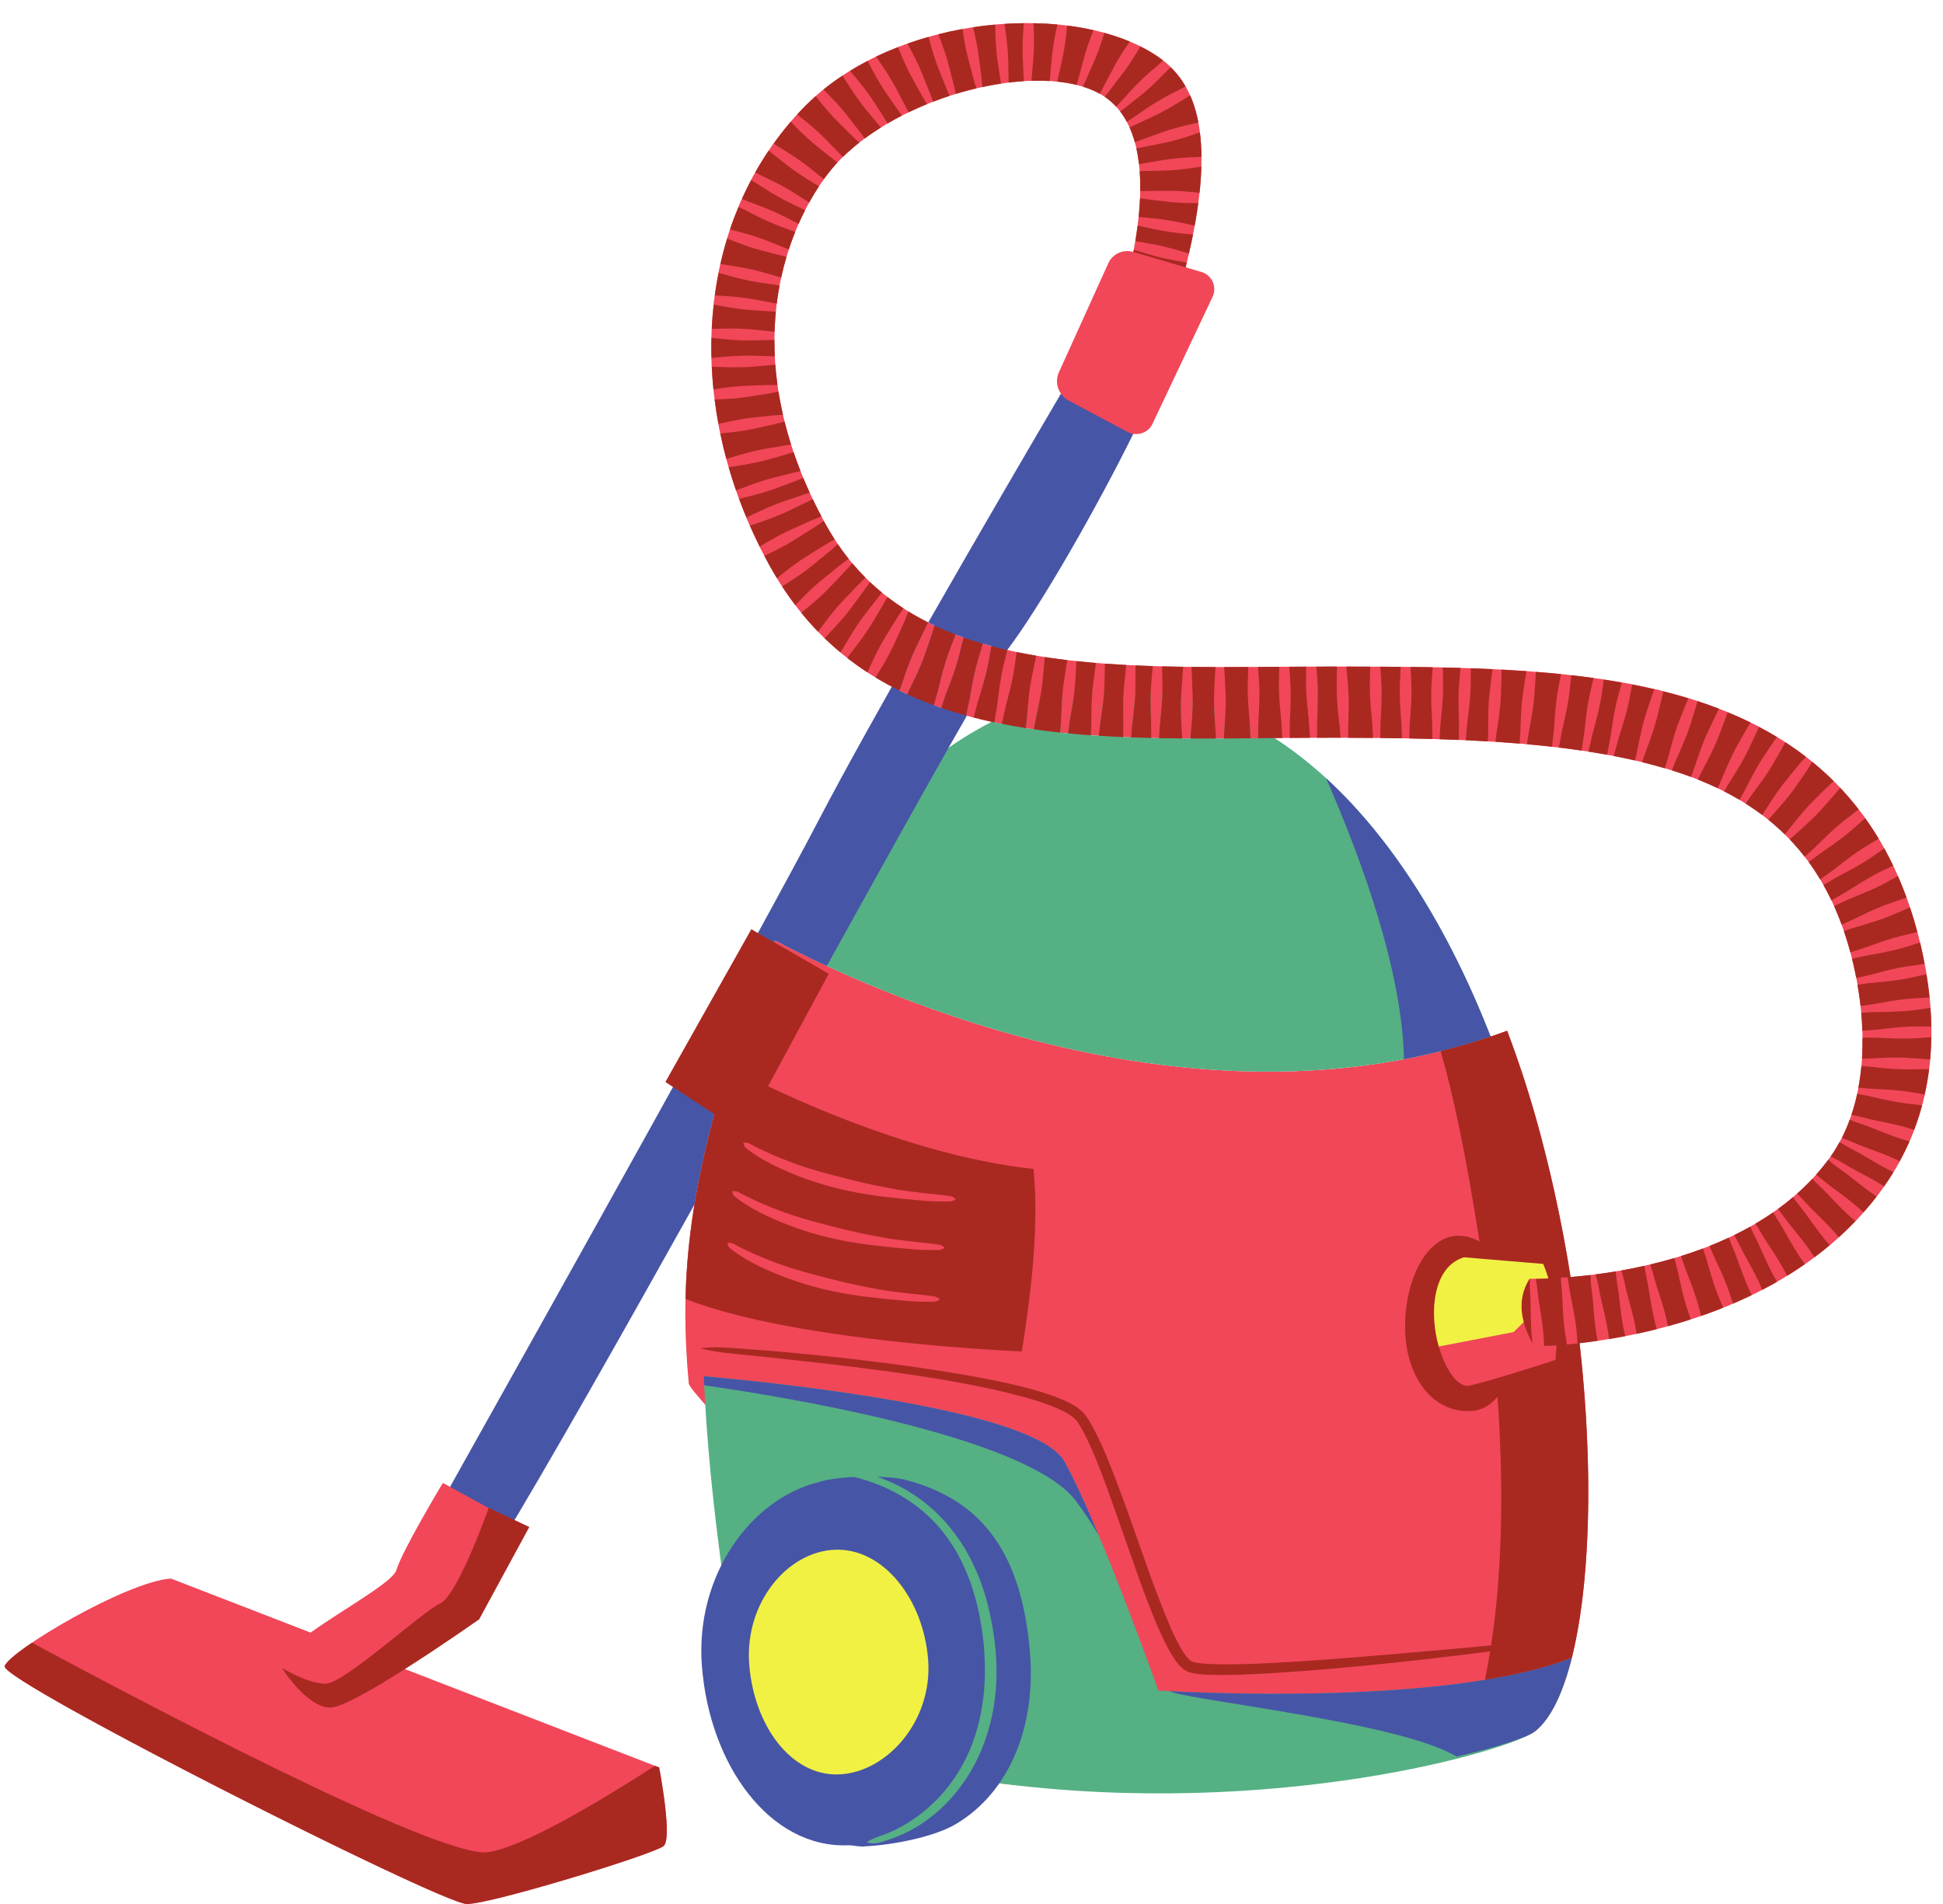 <?xml version="1.0" encoding="UTF-8"?><svg xmlns="http://www.w3.org/2000/svg" xmlns:xlink="http://www.w3.org/1999/xlink" height="494.1" preserveAspectRatio="xMidYMid meet" version="1.0" viewBox="-1.2 -6.0 504.2 494.1" width="504.2" zoomAndPan="magnify"><g><g id="change1_1"><path d="M 497.316 239.719 C 489.711 206.883 470.52 185.949 438.645 175.719 C 411.859 167.121 378.914 167.051 347.055 166.984 C 290.582 166.871 235.938 171.828 212.969 129.91 C 186.457 81.535 206.301 46.07 216.891 35.344 C 234.496 17.508 271.305 9.242 285.645 19.238 C 294.879 25.672 296.547 40.586 292.898 59.395 L 292.824 59.375 C 290.246 58.617 287.508 59.875 286.398 62.32 L 273.574 90.629 C 272.73 92.496 273.008 94.582 274.109 96.16 C 274.602 96.863 275.41 108.684 277.848 111.914 C 278.168 112.336 292.387 106.508 292.879 106.59 C 294.883 106.918 296.949 105.934 297.867 103.992 L 313.453 71.051 C 314.684 68.457 313.301 65.379 310.547 64.57 L 306.473 63.375 C 314.906 29.457 309.258 15.66 299.48 8.844 C 278.184 -6.004 231.375 -2.438 207.652 21.598 C 179.105 50.523 175.395 98.629 198.309 140.441 C 226.504 191.887 286.652 185.328 345.73 185.453 C 377.699 185.52 409.18 186.387 433.434 194.172 C 459.016 202.383 473.734 218.324 479.766 244.336 C 484.117 263.137 482.645 281.883 473.746 294.266 C 456.582 318.156 423.398 323.996 406.363 325.41 C 404.125 311.332 401.043 297.012 397.059 283.066 C 394.922 275.59 392.52 268.398 389.902 261.492 C 311.715 290.332 228.102 252.863 199.945 238.074 C 195.082 247.816 191.82 258.023 188.734 267.707 C 177.328 303.477 175.105 326.773 177.523 352.973 C 177.676 354.66 188.078 364.82 188.258 366.465 C 191.023 391.477 187.625 411.027 189.277 424.488 C 190.27 432.535 196.734 443.719 204.484 446.102 C 292.164 473.074 389.555 449.145 397.059 443.348 C 409.441 433.777 414.18 391.23 408.691 342.574 C 427.902 340.379 465.836 332.32 487.344 302.438 C 499.645 285.34 503 264.238 497.316 239.719 Z M 102.207 426.508 L 121.91 413.402 L 134.691 390.355 L 131.977 388.867 C 131.977 388.867 134.008 372.352 115.656 379.898 C 115.172 379.633 113.723 378.836 113.723 378.836 C 113.723 378.836 103.152 396.406 101.676 401.426 C 100.758 404.547 88.402 411.27 79.395 417.68 L 43.133 403.648 C 31.316 404.535 1.191 422.551 0.008 426.391 C -1.172 430.23 113.426 488.121 119.926 488.121 C 126.422 488.121 168.656 475.125 171.02 473.055 C 173.383 470.988 169.84 452.676 169.84 452.676 L 102.207 426.508" fill="#f14759"/></g><g id="change2_1"><path d="M 299.395 432.715 C 299.395 432.715 284.035 389.395 274.977 373.246 C 267.637 360.156 204.906 353.281 181.418 351.145 C 182.762 382.32 187.41 409.262 189.277 424.488 C 190.27 432.535 196.734 443.719 204.484 446.102 C 218.387 450.379 229.008 452.137 243 454.129 C 240.699 457.52 225.031 471.18 223.781 472.094 C 225.27 472.469 226.719 472.262 228.078 471.832 C 229.457 471.457 242.035 471.809 256.5 456.594 C 329.688 466.32 390.824 448.164 397.059 443.348 C 401.117 440.207 404.348 433.488 406.672 424.203 C 372.766 437.531 299.395 432.715 299.395 432.715 Z M 202.191 239.238 C 215.109 214.355 234.105 192.199 256.938 180.938 C 256.922 181.121 256.895 181.301 256.879 181.48 C 257.484 181.609 258.094 181.734 258.707 181.855 C 258.82 181.457 258.941 181.059 259.031 180.652 C 259.09 180.395 259.148 180.137 259.203 179.879 C 261.285 178.93 263.395 178.07 265.535 177.309 C 265.441 178.395 265.359 179.48 265.27 180.566 C 265.188 181.367 265.082 182.164 264.984 182.965 C 265.68 183.07 266.375 183.172 267.074 183.273 C 267.211 182.477 267.344 181.68 267.496 180.887 C 267.816 179.367 268.156 177.855 268.461 176.336 C 270.438 175.719 272.441 175.188 274.469 174.746 C 274.312 176.777 274.254 178.824 274.16 180.863 C 274.098 181.949 273.996 183.031 273.906 184.117 C 274.586 184.188 275.262 184.258 275.941 184.324 C 276.086 183.254 276.219 182.184 276.383 181.117 C 276.77 178.824 277.211 176.539 277.496 174.234 L 277.508 174.145 C 279.086 173.871 280.668 173.645 282.27 173.477 C 282.223 174.012 282.184 174.543 282.16 175.078 C 282.023 177.398 282.043 179.73 282.008 182.055 C 281.977 182.977 281.922 183.895 281.871 184.816 C 282.559 184.863 283.242 184.91 283.934 184.953 C 284.023 184.043 284.109 183.137 284.227 182.227 C 284.547 179.922 284.922 177.621 285.145 175.309 C 285.223 174.617 285.273 173.926 285.316 173.234 C 285.68 173.211 286.035 173.176 286.398 173.16 C 287.742 173.102 289.082 173.086 290.414 173.105 C 290.355 173.879 290.312 174.656 290.301 175.434 C 290.227 177.754 290.305 180.082 290.328 182.406 C 290.324 183.367 290.293 184.328 290.27 185.285 C 290.945 185.316 291.625 185.344 292.309 185.367 C 292.379 184.414 292.445 183.461 292.539 182.512 C 292.805 180.199 293.121 177.891 293.285 175.574 C 293.355 174.793 293.391 174.012 293.41 173.23 C 294.754 173.309 296.086 173.422 297.41 173.578 C 297.387 174.16 297.375 174.742 297.379 175.32 C 297.348 177.645 297.473 179.969 297.539 182.293 C 297.559 183.371 297.543 184.445 297.535 185.523 C 298.203 185.539 298.871 185.551 299.547 185.566 C 299.605 184.496 299.66 183.43 299.746 182.359 C 299.965 180.043 300.242 177.73 300.363 175.41 C 300.395 174.945 300.41 174.477 300.426 174.012 C 302.062 174.277 303.688 174.586 305.301 174.973 C 305.258 175.941 305.23 176.91 305.25 177.883 C 305.266 180.207 305.434 182.531 305.547 184.852 C 305.555 185.117 305.555 185.379 305.559 185.641 C 306.277 185.648 307 185.652 307.723 185.656 C 307.734 185.398 307.738 185.141 307.758 184.887 C 307.938 182.566 308.172 180.246 308.254 177.926 C 308.289 177.207 308.301 176.484 308.297 175.766 C 310.172 176.297 312.031 176.902 313.871 177.59 C 313.938 179.75 314.121 181.906 314.262 184.066 C 314.285 184.598 314.297 185.125 314.312 185.656 C 315.016 185.652 315.715 185.648 316.414 185.648 C 316.43 185.121 316.438 184.594 316.465 184.07 C 316.57 182.293 316.715 180.516 316.793 178.738 C 318.93 179.637 321.035 180.66 323.117 181.766 L 323.129 181.867 C 323.199 183.027 323.238 184.188 323.285 185.348 L 323.309 185.598 C 323.953 185.59 324.602 185.586 325.246 185.578 L 325.262 185.32 C 325.27 184.535 325.285 183.754 325.301 182.969 C 350.008 197.031 370.934 225.379 385.613 263 C 310.656 288.297 231.762 254.43 202.191 239.238" fill="#55b084"/></g><g id="change3_1"><path d="M 302.273 432.875 C 306.016 435.086 362.434 440.953 376.766 449.867 C 387.953 447.281 395.219 444.77 397.059 443.348 C 401.117 440.207 404.348 433.488 406.672 424.203 C 376.762 435.961 316.145 433.598 302.273 432.875 Z M 181.418 351.145 C 181.453 351.941 181.5 352.727 181.539 353.516 C 198.617 355.922 265.074 366.289 278.008 383.531 C 280.137 386.371 282.109 389.391 283.938 392.473 C 280.77 384.926 277.609 377.938 274.977 373.246 C 267.637 360.156 204.906 353.281 181.418 351.145 Z M 233.684 378.027 C 232.004 377.594 229.355 377.328 226.402 377.242 C 227.762 377.695 229.098 378.219 230.398 378.828 C 235.586 381.199 240.277 384.684 244.09 388.949 C 245.98 391.098 247.68 393.41 249.172 395.852 C 250.617 398.316 251.875 400.891 252.922 403.547 C 255.012 408.867 256.195 414.473 256.926 420.102 C 257.613 425.746 257.562 431.52 256.641 437.18 C 255.656 442.824 253.801 448.359 250.906 453.336 C 248.031 458.305 244.211 462.766 239.57 466.156 C 237.27 467.875 234.762 469.309 232.117 470.406 C 230.797 470.953 229.457 471.457 228.078 471.832 C 226.719 472.262 225.27 472.469 223.781 472.094 C 225.031 471.18 226.305 470.773 227.598 470.324 C 228.887 469.891 230.133 469.332 231.355 468.738 C 233.793 467.531 236.078 466.047 238.203 464.367 C 242.43 460.977 245.98 456.77 248.566 452.02 C 251.188 447.281 252.836 442.043 253.66 436.691 C 254.555 431.34 254.539 425.852 254.039 420.418 C 253.473 414.977 252.383 409.57 250.543 404.441 C 249.613 401.883 248.48 399.402 247.168 397.02 C 245.809 394.668 244.27 392.414 242.492 390.359 C 238.953 386.223 234.488 382.938 229.586 380.559 C 227.133 379.371 224.559 378.43 221.926 377.676 C 221.445 377.531 220.961 377.41 220.477 377.297 C 217.914 377.422 215.43 377.676 213.395 378.07 C 212.664 378.215 211.957 378.41 211.262 378.633 C 193.578 382.957 179.184 402.926 180.93 426.195 C 182.871 452.066 198.562 473.633 218.859 472.883 C 220.258 472.832 221.977 473.391 223.359 473.145 C 229.504 472.891 240.816 470.934 246.77 467.418 C 261.023 459.004 267.48 441.711 266.117 423.559 C 264.176 397.688 254.055 383.258 233.684 378.027 Z M 248.879 159.441 C 248.156 159.188 247.441 158.926 246.734 158.652 C 246.539 159.164 246.352 159.68 246.156 160.191 C 245.348 162.367 244.477 164.52 243.844 166.758 C 243.172 168.98 242.652 171.258 242.09 173.516 C 241.789 174.641 241.457 175.754 241.137 176.871 L 241.102 177.012 C 241.75 177.25 242.402 177.48 243.055 177.703 L 243.145 177.477 C 243.516 176.375 243.875 175.27 244.27 174.176 C 245.09 172 245.957 169.836 246.672 167.625 C 247.426 165.426 247.938 163.156 248.508 160.906 C 248.629 160.414 248.754 159.93 248.879 159.441 Z M 291.43 106.121 C 291.895 106.371 292.387 106.508 292.879 106.59 C 284.074 124.438 269.188 150.867 259.922 163.031 C 258.699 164.637 256.445 168.246 253.379 173.445 C 253.781 172.133 254.18 170.816 254.516 169.488 C 255.129 167.25 255.496 164.949 255.926 162.664 C 255.984 162.332 256.047 162 256.109 161.672 C 255.344 161.465 254.586 161.254 253.828 161.031 C 253.727 161.375 253.625 161.719 253.52 162.062 C 252.855 164.289 252.125 166.5 251.645 168.773 C 251.125 171.035 250.758 173.336 250.344 175.625 C 250.117 176.766 249.859 177.898 249.609 179.031 C 249.562 179.25 249.539 179.473 249.5 179.691 L 249.703 179.746 C 240.969 194.887 227.926 218.371 213.355 244.68 C 208.062 242.23 203.547 239.969 199.945 238.074 C 195.082 247.816 191.82 258.023 188.734 267.707 C 184.039 282.426 180.906 295.031 179.004 306.598 C 161.027 338.828 140.469 375.164 128.543 394.773 L 125.93 385.543 L 115.582 379.859 C 141.43 333.727 196.203 235.719 211.09 207.137 C 217.906 194.051 228.422 175.254 239.262 156.266 C 238.73 157.277 238.254 158.316 237.758 159.344 C 236.758 161.445 235.695 163.52 234.871 165.688 C 234.012 167.844 233.301 170.059 232.551 172.262 C 232.434 172.578 232.309 172.891 232.191 173.203 C 232.879 173.543 233.57 173.875 234.27 174.195 C 234.426 173.844 234.57 173.488 234.73 173.141 C 235.734 171.039 236.781 168.961 237.676 166.816 C 238.605 164.691 239.297 162.465 240.055 160.27 C 240.426 159.164 240.82 158.074 241.152 156.957 C 241.215 156.758 241.266 156.551 241.324 156.348 C 240.77 156.086 240.219 155.816 239.672 155.543 C 252.703 132.727 266.129 109.75 274.109 96.16 C 274.602 96.863 275.238 97.48 276.047 97.91 Z M 363.129 268.879 C 362.672 246.398 352.625 218.176 342.906 195.953 C 359.98 211.629 374.562 234.688 385.613 263 C 378.141 265.523 370.629 267.453 363.129 268.879" fill="#4755a6"/></g><g id="change4_1"><path d="M 169.84 452.676 L 168.758 452.258 C 154.578 461.398 134.695 473.316 125.488 474.656 C 112.641 476.527 31.41 433.402 7.102 420.297 L 7.094 420.305 C 5.613 421.301 4.312 422.238 3.234 423.086 L 3.07 423.219 C 2.793 423.438 2.531 423.648 2.289 423.855 L 2.051 424.062 C 1.848 424.234 1.66 424.402 1.484 424.566 L 1.254 424.785 C 1.102 424.934 0.965 425.074 0.84 425.211 L 0.648 425.414 C 0.531 425.547 0.441 425.668 0.352 425.789 L 0.234 425.949 C 0.129 426.109 0.051 426.262 0.008 426.391 C -0.359 427.59 10.578 434.066 25.988 442.406 C 59.895 460.758 115.457 488.117 119.926 488.117 C 124.121 488.117 143.242 482.695 156.883 478.297 C 158.309 477.836 159.672 477.391 160.949 476.961 C 161.195 476.879 161.434 476.797 161.672 476.719 C 163.422 476.129 165 475.574 166.344 475.082 C 166.547 475.008 166.746 474.934 166.938 474.863 C 167.215 474.762 167.48 474.66 167.73 474.562 C 167.844 474.52 167.953 474.477 168.062 474.434 C 168.254 474.359 168.438 474.285 168.613 474.215 C 169.305 473.938 169.867 473.695 170.285 473.488 C 170.387 473.438 170.484 473.391 170.57 473.344 L 170.762 473.234 C 170.852 473.18 170.93 473.129 170.984 473.082 L 171.02 473.055 L 171.051 473.02 C 171.148 472.926 171.238 472.797 171.316 472.645 C 171.379 472.52 171.438 472.375 171.488 472.215 C 171.551 472.023 171.605 471.82 171.648 471.586 C 171.715 471.238 171.758 470.844 171.789 470.406 C 171.805 470.188 171.816 469.957 171.824 469.719 C 171.836 469.25 171.836 468.75 171.824 468.227 C 171.762 465.844 171.445 462.945 171.082 460.297 C 170.52 456.184 169.84 452.676 169.84 452.676 Z M 78.352 434.332 C 80.262 435.93 82.41 437.148 84.539 437.148 C 87.371 437.148 95.684 432.355 103.875 427.152 C 113.602 420.98 123.148 414.23 123.148 414.23 L 136.156 390.277 L 132.164 388.398 L 125.629 385.32 L 125.609 385.367 C 125.266 386.336 117.473 408.082 113.031 410.098 C 108.488 412.164 88.047 430.953 83.301 430.953 C 78.551 430.953 71.945 426.824 71.945 426.824 C 71.945 426.824 74.703 431.273 78.352 434.332 Z M 250.344 175.625 C 250.758 173.336 251.125 171.035 251.645 168.773 C 252.125 166.5 252.855 164.289 253.52 162.062 C 253.625 161.719 253.727 161.375 253.828 161.031 C 252.148 160.539 250.496 160.012 248.879 159.441 C 248.754 159.93 248.629 160.414 248.508 160.906 C 247.938 163.156 247.426 165.426 246.672 167.625 C 245.957 169.836 245.09 172 244.27 174.176 C 243.875 175.27 243.516 176.375 243.145 177.477 L 243.055 177.703 C 245.168 178.43 247.316 179.086 249.5 179.688 C 249.539 179.469 249.562 179.25 249.609 179.031 C 249.859 177.898 250.117 176.766 250.344 175.625 Z M 256.879 181.48 C 256.918 181.07 256.953 180.664 257.02 180.258 C 257.211 179.113 257.418 177.969 257.586 176.82 C 257.891 174.512 258.148 172.195 258.559 169.906 C 258.926 167.613 259.547 165.371 260.102 163.117 C 260.141 162.973 260.176 162.828 260.211 162.688 L 260.188 162.68 C 258.809 162.363 257.449 162.027 256.109 161.672 C 256.047 162 255.984 162.332 255.926 162.664 C 255.496 164.949 255.129 167.25 254.516 169.488 C 253.941 171.738 253.215 173.949 252.535 176.172 C 252.215 177.289 251.926 178.414 251.629 179.535 C 251.566 179.758 251.484 179.973 251.414 180.191 C 252.984 180.598 254.566 180.984 256.172 181.332 C 256.406 181.383 256.641 181.434 256.879 181.48 Z M 251.414 180.191 C 250.891 180.055 250.367 179.926 249.848 179.785 C 250.367 179.926 250.887 180.066 251.41 180.203 Z M 249.652 179.734 L 249.5 179.688 L 249.5 179.691 Z M 249.848 179.785 L 249.652 179.734 L 249.703 179.746 Z M 232.191 173.203 C 232.309 172.891 232.434 172.578 232.551 172.262 C 233.301 170.059 234.012 167.844 234.871 165.688 C 235.695 163.52 236.758 161.445 237.758 159.344 C 238.266 158.297 238.746 157.238 239.289 156.207 C 239.406 155.98 239.535 155.758 239.656 155.535 L 239.668 155.539 C 237.902 154.652 236.188 153.699 234.523 152.676 L 234.418 152.965 C 234.211 153.516 234.004 154.062 233.777 154.602 C 233.336 155.68 232.84 156.73 232.363 157.793 C 231.395 159.906 230.496 162.059 229.363 164.086 C 228.32 166.035 227.145 167.914 225.992 169.809 C 227.379 170.648 228.789 171.445 230.223 172.199 C 230.871 172.543 231.527 172.879 232.191 173.203 Z M 242.09 173.516 C 242.652 171.258 243.172 168.98 243.844 166.758 C 244.477 164.52 245.348 162.367 246.156 160.191 C 246.352 159.68 246.539 159.164 246.734 158.652 L 246.746 158.656 C 244.895 157.949 243.086 157.18 241.324 156.348 C 241.266 156.551 241.215 156.758 241.152 156.957 C 240.82 158.074 240.426 159.164 240.055 160.27 C 239.297 162.465 238.605 164.691 237.676 166.816 C 236.781 168.961 235.734 171.039 234.73 173.141 C 234.57 173.488 234.426 173.844 234.27 174.195 C 236.496 175.219 238.785 176.129 241.109 176.98 L 241.137 176.871 C 241.457 175.754 241.789 174.641 242.09 173.516 Z M 243.043 177.699 C 242.391 177.477 241.754 177.219 241.109 176.98 L 241.102 177.012 C 241.746 177.246 242.395 177.477 243.043 177.699 Z M 395.969 331.633 C 395.93 330.469 395.855 329.312 395.789 328.152 C 395.762 327.574 395.762 326.992 395.77 326.406 L 395.797 325.855 L 395.699 325.855 C 393.496 329.398 393.141 333.168 394.195 337.109 C 394.68 338.914 395.457 340.758 396.496 342.629 C 396.332 341.293 396.188 339.953 396.137 338.605 C 396.004 336.285 396.02 333.957 395.969 331.633 Z M 397.273 343.398 C 397.598 343.395 398.098 343.379 398.746 343.355 C 398.098 343.379 397.594 343.395 397.273 343.398 Z M 398.871 343.352 L 398.746 343.355 Z M 398.871 343.352 C 399.039 343.344 399.215 343.336 399.402 343.328 C 399.215 343.336 399.039 343.344 398.871 343.352 Z M 399.5 343.324 L 399.402 343.328 Z M 449.246 319.781 C 448.828 318.695 448.375 317.629 447.934 316.555 C 447.75 316.102 447.59 315.641 447.43 315.18 L 447.469 315.16 C 445.797 315.941 444.113 316.668 442.426 317.34 C 442.738 318.105 443.051 318.879 443.383 319.641 C 444.34 321.758 445.355 323.852 446.246 325.996 C 447.141 328.051 447.809 330.188 448.512 332.316 C 450.137 331.621 451.762 330.879 453.387 330.094 C 452.773 328.852 452.188 327.602 451.688 326.316 C 450.809 324.168 450.062 321.965 449.246 319.781 Z M 308.387 54.84 L 308.379 54.875 Z M 306.777 62.137 C 306.812 61.98 306.848 61.836 306.883 61.684 C 306.848 61.832 306.812 61.984 306.773 62.137 Z M 307.328 59.801 L 307.324 59.797 C 307.273 60.012 307.227 60.227 307.176 60.441 C 307.227 60.23 307.277 60.012 307.328 59.801 Z M 307.176 60.441 C 307.078 60.855 306.984 61.266 306.883 61.684 C 306.984 61.266 307.078 60.852 307.176 60.441 Z M 305.219 46.625 C 302.898 46.539 300.598 46.199 298.289 45.934 C 297.137 45.793 295.98 45.676 294.832 45.5 L 294.629 45.465 C 294.562 47.027 294.445 48.637 294.273 50.289 C 294.656 50.328 295.035 50.367 295.418 50.406 C 297.73 50.645 300.055 50.812 302.34 51.23 C 304.512 51.594 306.66 52.094 308.816 52.566 C 308.684 53.312 308.539 54.07 308.387 54.84 C 308.953 51.969 309.406 49.258 309.75 46.715 C 308.238 46.715 306.727 46.707 305.219 46.625 Z M 294.145 59.164 C 293.766 59.051 293.387 58.941 293.012 58.828 L 293.012 58.824 C 292.977 59.016 292.938 59.203 292.898 59.395 L 306.473 63.375 C 306.578 62.957 306.676 62.547 306.773 62.137 C 304.797 61.793 302.816 61.465 300.859 61.02 C 298.582 60.543 296.379 59.824 294.145 59.164 Z M 301.895 54.125 C 299.594 53.809 297.332 53.242 295.059 52.75 C 294.711 52.672 294.363 52.594 294.016 52.52 C 293.844 53.848 293.645 55.203 293.41 56.582 L 293.41 56.57 C 293.828 56.648 294.246 56.723 294.664 56.793 C 296.949 57.203 299.25 57.547 301.496 58.141 C 303.457 58.617 305.391 59.215 307.324 59.797 C 307.711 58.105 308.062 56.461 308.379 54.875 C 306.215 54.652 304.039 54.461 301.895 54.125 Z M 461.922 210.52 L 461.918 210.52 Z M 460.574 189.332 C 459.426 191.348 458.309 193.387 456.973 195.289 C 455.668 197.211 454.242 199.062 452.879 200.949 C 452.508 201.477 452.152 202.016 451.793 202.551 C 453.281 203.492 454.719 204.473 456.094 205.508 C 457.281 203.672 458.434 201.805 459.676 200.008 C 460.965 198.074 462.465 196.293 463.93 194.484 C 464.664 193.586 465.383 192.672 466.168 191.805 C 466.559 191.371 466.969 190.949 467.383 190.531 L 467.473 190.449 C 465.738 189.109 463.945 187.828 462.078 186.613 C 461.602 187.535 461.082 188.43 460.574 189.332 Z M 468.137 193.289 C 467.52 194.281 466.836 195.223 466.168 196.176 C 464.828 198.078 463.52 200.004 462.008 201.77 C 460.609 203.461 459.117 205.082 457.672 206.734 C 459.156 207.934 460.57 209.195 461.918 210.52 C 462.051 210.363 462.188 210.211 462.32 210.055 C 463.801 208.258 465.223 206.406 466.742 204.652 C 468.234 202.871 469.914 201.262 471.566 199.633 C 472.398 198.82 473.211 197.988 474.086 197.219 C 474.273 197.055 474.473 196.898 474.664 196.738 L 474.812 196.891 C 472.996 195.074 471.078 193.348 469.066 191.707 L 469.031 191.773 C 468.742 192.289 468.449 192.797 468.137 193.289 Z M 473.648 201.586 C 472.109 203.32 470.598 205.086 468.898 206.672 C 467.227 208.285 465.457 209.809 463.738 211.383 C 463.57 211.539 463.41 211.703 463.242 211.859 C 464.605 213.289 465.895 214.781 467.109 216.348 C 467.887 215.656 468.66 214.973 469.418 214.262 C 471.094 212.656 472.715 210.996 474.434 209.434 C 476.125 207.844 477.992 206.449 479.836 205.027 C 480.262 204.703 480.684 204.375 481.109 204.051 C 479.594 202.094 477.996 200.219 476.305 198.426 C 476.176 198.598 476.055 198.773 475.922 198.941 C 475.199 199.855 474.414 200.711 473.648 201.586 Z M 481.117 204.043 L 481.109 204.051 C 481.191 204.156 481.273 204.262 481.355 204.367 C 481.273 204.262 481.199 204.148 481.117 204.043 Z M 476.305 198.426 C 475.816 197.906 475.316 197.395 474.812 196.891 C 475.316 197.395 475.812 197.906 476.305 198.426 Z M 467.48 190.441 L 467.473 190.449 C 467.836 190.73 468.203 191.008 468.562 191.297 C 468.203 191.008 467.848 190.723 467.48 190.441 Z M 469.07 191.695 C 468.949 191.598 468.824 191.504 468.703 191.406 C 468.824 191.504 468.941 191.605 469.066 191.707 Z M 468.703 191.406 L 468.562 191.297 Z M 481.355 204.367 C 481.672 204.777 481.98 205.195 482.285 205.613 C 481.98 205.195 481.672 204.777 481.355 204.367 Z M 476.344 211.801 C 474.488 213.195 472.547 214.484 470.652 215.828 C 469.809 216.445 468.98 217.086 468.152 217.723 C 469.203 219.164 470.195 220.664 471.133 222.223 L 471.23 222.148 C 472.18 221.477 473.133 220.816 474.066 220.125 C 475.922 218.723 477.73 217.25 479.617 215.898 C 481.48 214.512 483.496 213.348 485.488 212.148 C 485.762 211.984 486.035 211.82 486.309 211.656 C 485.203 209.816 484.035 208.043 482.805 206.324 C 482.43 206.656 482.055 206.988 481.684 207.324 C 479.941 208.863 478.227 210.438 476.344 211.801 Z M 481.32 218.43 C 479.312 219.605 477.23 220.66 475.188 221.781 C 474.176 222.355 473.18 222.957 472.184 223.551 L 471.973 223.668 L 471.969 223.664 C 472.703 224.969 473.402 226.309 474.062 227.691 L 474.059 227.68 C 474.301 227.527 474.543 227.367 474.793 227.223 C 475.805 226.652 476.816 226.09 477.816 225.496 C 479.797 224.281 481.738 223.004 483.75 221.844 C 485.738 220.652 487.863 219.691 489.969 218.695 L 490.066 218.648 C 489.336 217.117 488.562 215.629 487.754 214.168 C 487.547 214.312 487.34 214.457 487.133 214.605 C 485.23 215.93 483.352 217.293 481.32 218.43 Z M 486.973 212.797 C 487.184 213.16 487.398 213.523 487.605 213.895 C 487.398 213.523 487.184 213.16 486.973 212.797 Z M 486.312 211.652 L 486.309 211.656 C 486.535 212.031 486.754 212.418 486.973 212.797 C 486.754 212.418 486.539 212.031 486.312 211.652 Z M 487.762 214.164 C 487.711 214.07 487.656 213.984 487.605 213.895 C 487.656 213.984 487.703 214.078 487.754 214.168 Z M 482.809 206.32 C 482.641 206.078 482.457 205.852 482.285 205.613 C 482.457 205.852 482.633 206.086 482.805 206.324 Z M 455.254 182.613 C 454.684 182.312 454.102 182.023 453.52 181.738 C 454.105 182.027 454.668 182.34 455.242 182.641 Z M 453.777 185.855 C 452.781 187.953 451.82 190.074 450.633 192.07 C 449.48 194.09 448.203 196.035 446.988 198.02 C 446.723 198.469 446.469 198.926 446.211 199.379 L 446.176 199.363 C 447.562 200.066 448.906 200.805 450.211 201.578 C 450.527 201.02 450.855 200.461 451.16 199.891 C 452.242 197.832 453.266 195.734 454.406 193.711 C 455.516 191.668 456.844 189.762 458.141 187.832 C 458.727 186.969 459.301 186.098 459.918 185.258 C 458.406 184.34 456.84 183.477 455.242 182.641 L 455.227 182.684 C 454.785 183.762 454.27 184.801 453.777 185.855 Z M 436.234 185.391 C 435.383 187.555 434.395 189.668 433.473 191.805 C 433.18 192.508 432.906 193.219 432.629 193.93 C 432.895 194.012 433.168 194.086 433.434 194.172 C 434.859 194.629 436.25 195.113 437.613 195.621 L 437.605 195.621 C 437.801 195.113 438.004 194.609 438.188 194.098 C 438.949 191.902 439.648 189.684 440.48 187.516 C 441.273 185.332 442.309 183.246 443.301 181.145 C 443.805 180.094 444.285 179.035 444.84 178.008 L 444.887 177.926 C 443.07 177.223 441.207 176.562 439.301 175.938 C 439.039 176.898 438.742 177.844 438.457 178.789 C 437.77 181.012 437.125 183.242 436.234 185.391 Z M 445.883 182.223 C 445.055 184.395 444.262 186.59 443.234 188.672 C 442.246 190.77 441.129 192.809 440.07 194.879 C 439.84 195.352 439.617 195.832 439.395 196.312 L 439.391 196.309 C 441.156 197.012 442.867 197.75 444.516 198.539 C 444.746 198.047 444.984 197.559 445.207 197.062 C 446.137 194.93 447.004 192.762 447.992 190.656 C 448.945 188.535 450.133 186.539 451.277 184.52 C 451.859 183.516 452.414 182.496 453.047 181.516 L 453.059 181.5 C 451.141 180.559 449.148 179.68 447.113 178.84 L 447.082 178.941 C 446.727 180.055 446.293 181.133 445.883 182.223 Z M 447.121 178.816 C 446.684 178.637 446.238 178.465 445.797 178.289 C 446.242 178.465 446.672 178.656 447.113 178.84 Z M 478.734 227.289 C 477.676 227.758 476.629 228.258 475.574 228.75 C 475.297 228.879 475.008 228.988 474.723 229.109 C 475.426 230.672 476.078 232.289 476.688 233.953 C 477.375 233.66 478.062 233.371 478.742 233.059 C 480.848 232.066 482.926 231.004 485.055 230.07 C 487.168 229.102 489.371 228.371 491.562 227.605 C 492.223 227.383 492.879 227.152 493.535 226.934 C 492.84 225.02 492.094 223.156 491.301 221.34 C 489.277 222.473 487.27 223.641 485.152 224.57 C 483.043 225.539 480.871 226.379 478.734 227.289 Z M 491.277 221.293 C 490.887 220.402 490.484 219.52 490.066 218.648 C 490.484 219.52 490.887 220.402 491.277 221.293 Z M 491.301 221.34 L 491.277 221.293 Z M 493.539 226.93 L 493.535 226.934 C 493.844 227.77 494.141 228.613 494.43 229.473 C 494.141 228.613 493.848 227.77 493.539 226.93 Z M 461.312 312.531 C 460.719 311.531 460.094 310.555 459.477 309.57 C 459.285 309.262 459.109 308.941 458.934 308.621 C 457.426 309.664 455.887 310.645 454.316 311.566 C 454.539 311.898 454.766 312.23 454.969 312.57 C 455.562 313.57 456.145 314.57 456.762 315.559 C 458.02 317.52 459.336 319.441 460.527 321.43 C 461.266 322.613 461.922 323.844 462.551 325.09 C 464.105 324.137 465.645 323.133 467.164 322.078 C 466.336 320.934 465.531 319.773 464.809 318.562 C 463.59 316.586 462.48 314.539 461.312 312.531 Z M 197.336 102.039 C 198.496 101.922 199.648 101.777 200.812 101.699 C 201.199 101.672 201.586 101.66 201.977 101.645 L 201.977 101.648 C 201.508 99.602 201.125 97.594 200.812 95.621 C 200.277 95.742 199.746 95.859 199.211 95.961 C 198.062 96.184 196.914 96.34 195.766 96.52 C 193.465 96.867 191.172 97.281 188.855 97.438 C 187.324 97.566 185.785 97.625 184.246 97.676 C 184.512 99.785 184.844 101.902 185.234 104.023 C 186.961 103.625 188.688 103.227 190.43 102.922 C 192.711 102.477 195.027 102.289 197.336 102.039 Z M 185.711 106.465 C 185.543 105.652 185.387 104.836 185.234 104.023 L 185.219 104.027 C 185.367 104.84 185.543 105.652 185.711 106.465 Z M 183.945 95.07 C 184.031 95.938 184.137 96.805 184.246 97.676 C 184.137 96.805 184.031 95.938 183.945 95.07 Z M 183.461 87.977 C 183.449 87.609 183.445 87.246 183.438 86.879 L 183.422 86.879 C 183.434 87.246 183.449 87.609 183.461 87.977 Z M 183.516 89.168 C 183.508 88.98 183.492 88.789 183.484 88.598 C 183.492 88.789 183.496 88.977 183.504 89.168 Z M 183.484 88.598 C 183.477 88.391 183.469 88.184 183.461 87.977 C 183.469 88.184 183.477 88.391 183.484 88.598 Z M 188.578 94.414 C 190.883 94.125 193.211 94.098 195.531 94 C 196.695 93.961 197.855 93.895 199.02 93.895 C 199.531 93.891 200.047 93.906 200.559 93.926 C 200.312 92.137 200.121 90.375 199.992 88.648 C 199.184 88.727 198.375 88.793 197.566 88.863 C 195.254 89.055 192.941 89.312 190.617 89.316 C 188.297 89.355 185.965 89.238 183.637 89.168 L 183.516 89.168 C 183.605 91.129 183.742 93.098 183.945 95.07 C 185.484 94.82 187.027 94.582 188.578 94.414 Z M 183.574 86.871 C 185.895 86.672 188.215 86.426 190.535 86.34 C 192.855 86.215 195.18 86.344 197.5 86.402 C 198.285 86.43 199.074 86.449 199.859 86.48 L 199.859 86.484 C 199.789 85.035 199.762 83.613 199.766 82.215 C 198.871 82.242 197.98 82.258 197.09 82.277 C 194.766 82.316 192.438 82.422 190.121 82.27 C 187.883 82.164 185.652 81.906 183.422 81.688 C 183.379 83.41 183.395 85.141 183.438 86.879 Z M 196.289 118.918 C 198.488 118.176 200.766 117.672 203.02 117.102 C 204.152 116.824 205.273 116.523 206.414 116.281 L 206.535 116.258 L 206.535 116.262 C 205.883 114.605 205.285 112.973 204.734 111.352 C 203.672 111.691 202.598 111.98 201.523 112.289 C 199.289 112.914 197.074 113.609 194.789 114.059 C 192.52 114.543 190.207 114.875 187.906 115.25 L 187.887 115.254 C 188.469 117.266 189.102 119.273 189.797 121.277 C 191.953 120.469 194.098 119.617 196.289 118.918 Z M 187.43 113.043 C 189.664 112.398 191.891 111.703 194.148 111.16 C 196.398 110.582 198.699 110.254 200.992 109.859 C 202.02 109.691 203.047 109.508 204.082 109.363 C 203.441 107.34 202.879 105.348 202.391 103.387 L 202.395 103.402 C 201.988 103.523 201.578 103.645 201.168 103.75 C 200.043 104.047 198.902 104.273 197.77 104.531 C 195.5 105.023 193.242 105.586 190.938 105.891 C 189.207 106.148 187.461 106.316 185.715 106.488 C 186.172 108.688 186.684 110.883 187.273 113.082 Z M 495.508 287.23 L 495.504 287.227 L 495.438 287.402 Z M 497.117 280.777 C 494.812 280.527 492.492 280.312 490.219 279.844 C 487.938 279.414 485.668 278.852 483.391 278.367 C 482.508 278.188 481.617 278.035 480.73 277.879 C 480.324 279.75 479.816 281.562 479.23 283.316 C 479.781 283.422 480.332 283.535 480.879 283.668 C 482.004 283.953 483.125 284.246 484.258 284.508 C 486.523 285.004 488.812 285.418 491.07 285.965 C 492.57 286.297 494.039 286.75 495.504 287.227 C 496.297 285.137 496.996 283.008 497.578 280.824 C 497.426 280.809 497.27 280.793 497.117 280.777 Z M 494.305 290.184 C 494.703 289.266 495.078 288.34 495.438 287.402 C 495.078 288.336 494.703 289.266 494.305 290.184 Z M 497.094 271.488 C 494.77 271.512 492.445 271.586 490.129 271.398 C 487.812 271.254 485.496 270.969 483.18 270.746 C 482.723 270.711 482.27 270.688 481.812 270.66 C 481.637 272.562 481.379 274.426 481.039 276.246 C 481.906 276.332 482.77 276.422 483.641 276.492 C 485.965 276.645 488.297 276.719 490.609 276.926 C 492.93 277.094 495.215 277.516 497.504 277.902 C 497.746 277.945 497.992 277.988 498.234 278.031 C 498.715 275.875 499.109 273.684 499.391 271.441 C 498.625 271.465 497.855 271.473 497.094 271.488 Z M 498.27 278.035 L 498.234 278.031 C 498.168 278.332 498.117 278.641 498.047 278.941 C 498.121 278.641 498.203 278.34 498.27 278.035 Z M 183.992 73.031 L 184.02 73.035 C 184.109 72.246 184.184 71.453 184.289 70.664 C 184.184 71.453 184.078 72.238 183.992 73.031 Z M 190.23 79.285 C 192.555 79.316 194.867 79.602 197.18 79.82 C 198.055 79.91 198.926 79.992 199.801 80.09 C 199.852 78.309 199.965 76.57 200.129 74.871 L 200.129 74.879 C 199.207 74.836 198.285 74.773 197.367 74.715 C 195.047 74.559 192.719 74.473 190.422 74.133 C 188.277 73.852 186.148 73.43 184.02 73.035 C 183.789 75.121 183.598 77.223 183.496 79.34 C 185.742 79.297 187.988 79.215 190.23 79.285 Z M 230.191 156.613 C 230.801 155.625 231.391 154.625 232.035 153.652 C 232.352 153.164 232.688 152.688 233.023 152.207 L 233.262 151.875 C 231.832 150.949 230.438 149.969 229.086 148.926 L 228.992 149.105 C 228.438 150.125 227.832 151.117 227.246 152.121 C 226.062 154.117 224.945 156.152 223.609 158.055 C 222.305 159.98 220.863 161.816 219.457 163.672 C 219.191 164.035 218.941 164.402 218.684 164.77 C 220.379 166.09 222.117 167.328 223.898 168.492 C 224.797 166.523 225.672 164.539 226.672 162.629 C 227.715 160.555 228.984 158.602 230.191 156.613 Z M 408.184 342.629 C 408.027 340.598 407.883 338.562 407.539 336.559 C 407.191 334.262 406.695 331.988 406.262 329.703 C 406.062 328.559 405.895 327.41 405.723 326.262 C 405.68 326 405.617 325.738 405.562 325.477 C 404.969 325.523 404.391 325.562 403.844 325.598 L 403.836 325.602 C 403.848 325.895 403.852 326.188 403.875 326.48 C 403.98 327.637 404.094 328.793 404.176 329.953 C 404.301 332.273 404.367 334.605 404.578 336.918 C 404.727 338.93 405.066 340.922 405.402 342.914 C 405.812 342.875 406.23 342.836 406.66 342.793 L 406.797 342.777 C 407.242 342.734 407.711 342.68 408.184 342.629 Z M 402.688 343.137 L 402.676 343.137 C 401.43 343.227 400.371 343.285 399.5 343.324 C 399.43 341.66 399.34 339.996 399.117 338.348 C 398.848 336.039 398.434 333.746 398.078 331.449 C 397.918 330.297 397.789 329.145 397.656 327.988 C 397.586 327.414 397.484 326.84 397.371 326.27 L 397.281 325.855 C 398.102 325.848 399.219 325.824 400.586 325.77 C 399.863 323.336 399.23 322.004 399.23 322.004 L 388.23 321.637 L 378.512 321.312 C 370.254 323.852 369.719 334.941 372.156 343.438 C 372.273 343.84 372.398 344.23 372.523 344.621 C 372.57 344.758 372.617 344.891 372.664 345.027 C 372.754 345.285 372.848 345.543 372.941 345.797 C 372.996 345.941 373.051 346.086 373.105 346.227 C 373.203 346.469 373.301 346.707 373.398 346.941 C 373.457 347.074 373.516 347.207 373.57 347.336 C 373.691 347.605 373.812 347.863 373.938 348.117 L 374.062 348.371 C 374.227 348.703 374.398 349.02 374.57 349.324 L 374.727 349.578 C 374.855 349.797 374.984 350.008 375.117 350.211 C 375.184 350.312 375.25 350.41 375.316 350.508 C 375.441 350.688 375.566 350.859 375.691 351.027 C 375.762 351.117 375.828 351.211 375.898 351.297 C 376.039 351.469 376.18 351.633 376.32 351.789 L 376.488 351.977 C 376.688 352.184 376.887 352.375 377.086 352.547 L 377.199 352.637 C 377.367 352.773 377.531 352.898 377.699 353.008 L 377.906 353.133 C 378.047 353.215 378.188 353.289 378.324 353.352 L 378.547 353.445 C 378.691 353.5 378.836 353.539 378.98 353.574 L 379.176 353.621 C 379.387 353.656 379.594 353.676 379.801 353.66 C 380.289 353.555 380.852 353.422 381.449 353.27 C 383.91 352.648 387.176 351.699 390.402 350.723 C 392.711 350.02 394.996 349.305 396.945 348.688 C 400.152 347.672 402.449 346.918 402.449 346.918 L 402.449 346.91 C 402.527 346.09 402.582 345.289 402.625 344.5 L 402.641 344.281 C 402.656 343.895 402.672 343.516 402.688 343.137 Z M 412.77 338.211 C 412.906 339.469 413.121 340.719 413.359 341.965 C 411.711 342.203 410.145 342.406 408.691 342.574 C 408.777 343.355 408.867 344.137 408.949 344.91 C 409.176 347.031 409.383 349.137 409.566 351.23 C 409.758 353.32 409.926 355.398 410.07 357.457 C 410.297 360.59 410.48 363.684 410.617 366.727 C 410.703 368.656 410.777 370.566 410.828 372.457 C 410.855 373.469 410.883 374.477 410.898 375.477 C 410.938 377.41 410.953 379.32 410.953 381.203 L 410.953 381.215 C 410.953 382.16 410.949 383.098 410.941 384.027 C 410.887 389.688 410.66 395.094 410.273 400.188 C 410.16 401.719 410.031 403.219 409.887 404.691 C 409.711 406.488 409.512 408.234 409.297 409.938 C 409.125 411.25 408.945 412.535 408.754 413.789 C 408.715 414.043 408.672 414.293 408.633 414.543 C 408.355 416.281 408.055 417.961 407.727 419.578 C 407.625 420.086 407.52 420.59 407.41 421.09 C 407.098 422.551 406.762 423.953 406.406 425.301 C 406.246 425.898 406.086 426.484 405.922 427.062 C 405.758 427.625 405.59 428.18 405.422 428.723 C 405.277 429.168 405.137 429.605 404.992 430.035 C 403.973 433.059 402.824 435.68 401.559 437.867 C 403.574 434.367 405.285 429.746 406.672 424.203 L 406.59 424.234 C 406.117 424.418 405.637 424.602 405.145 424.781 C 404.969 424.844 404.785 424.906 404.605 424.973 C 404.262 425.094 403.918 425.215 403.562 425.336 C 403.352 425.406 403.133 425.48 402.918 425.551 C 402.594 425.656 402.266 425.766 401.938 425.867 C 401.707 425.941 401.473 426.012 401.238 426.086 C 400.91 426.188 400.578 426.285 400.246 426.387 C 400.012 426.453 399.777 426.52 399.547 426.59 C 399.199 426.688 398.848 426.785 398.496 426.883 C 398.27 426.945 398.039 427.008 397.809 427.07 C 397.43 427.172 397.051 427.27 396.668 427.367 C 396.457 427.422 396.25 427.477 396.035 427.527 C 395.566 427.645 395.09 427.762 394.613 427.875 C 394.484 427.902 394.359 427.934 394.234 427.965 C 393.617 428.109 392.996 428.25 392.371 428.387 C 392.246 428.41 392.121 428.438 392 428.465 C 391.5 428.57 390.996 428.68 390.488 428.781 C 390.277 428.824 390.062 428.867 389.852 428.91 C 389.426 428.992 388.996 429.078 388.562 429.16 C 388.328 429.207 388.094 429.25 387.855 429.293 C 387.441 429.371 387.023 429.445 386.605 429.52 C 386.363 429.562 386.121 429.605 385.879 429.648 C 385.449 429.723 385.023 429.797 384.594 429.867 C 384.441 429.891 384.289 429.918 384.137 429.941 C 384.602 427.707 385.059 425.25 385.488 422.57 C 385.285 422.598 385.09 422.629 384.887 422.652 L 376.887 423.637 C 371.551 424.273 366.211 424.91 360.863 425.457 C 350.172 426.586 339.461 427.555 328.707 428.219 C 323.32 428.527 317.949 428.816 312.465 428.633 C 311.773 428.605 311.086 428.574 310.379 428.496 C 309.688 428.449 308.953 428.328 308.219 428.191 C 307.844 428.121 307.395 427.953 306.992 427.82 C 306.59 427.648 306.184 427.359 305.812 427.109 L 304.918 426.273 L 304.195 425.402 C 302.434 423.047 301.262 420.578 300.098 418.102 C 297.816 413.137 295.961 408.07 294.137 403.004 L 288.789 387.797 C 287.02 382.734 285.23 377.684 283.23 372.754 C 282.219 370.297 281.156 367.863 279.934 365.566 C 279.625 364.996 279.301 364.441 278.977 363.891 C 278.633 363.379 278.27 362.785 277.965 362.457 C 277.23 361.68 276.16 360.996 275.055 360.406 C 272.809 359.219 270.309 358.324 267.797 357.523 C 265.273 356.727 262.703 356.039 260.113 355.41 C 254.93 354.16 249.672 353.137 244.398 352.215 C 233.836 350.422 223.191 349.043 212.535 347.812 L 196.531 346.055 L 188.52 345.242 C 185.852 344.977 183.188 344.629 180.551 343.891 C 183.27 343.535 185.961 343.617 188.645 343.801 L 196.684 344.406 C 202.047 344.816 207.398 345.324 212.746 345.887 C 223.441 347.016 234.117 348.352 244.754 350.07 C 250.074 350.922 255.383 351.875 260.66 353.062 C 263.301 353.66 265.93 354.324 268.543 355.105 C 271.152 355.898 273.754 356.773 276.281 358.059 C 277.539 358.723 278.797 359.457 279.934 360.617 C 280.539 361.281 280.859 361.852 281.273 362.449 C 281.641 363.047 282 363.648 282.336 364.258 C 283.664 366.688 284.773 369.176 285.836 371.672 C 287.926 376.676 289.777 381.734 291.605 386.797 C 295.23 396.91 298.562 407.16 302.789 416.875 C 303.875 419.262 305.031 421.68 306.48 423.641 L 307.035 424.328 L 307.605 424.875 C 307.797 424.98 307.934 425.109 308.141 425.203 C 308.379 425.262 308.555 425.355 308.84 425.414 C 309.426 425.523 310.012 425.637 310.664 425.684 C 311.293 425.758 311.945 425.793 312.598 425.828 C 317.848 426.062 323.227 425.836 328.562 425.586 C 339.258 425.043 349.957 424.148 360.652 423.25 L 376.695 421.84 L 384.719 421.098 C 385.055 421.062 385.395 421.039 385.73 421.008 C 387.988 406.223 389.438 385.008 387.395 356.477 C 385.621 358.672 383.348 360.008 380.539 360.172 C 370.203 360.762 363.41 350.793 363.41 338.312 C 363.41 325.836 369.137 314.684 377.289 314.684 C 379.191 314.684 381.023 315.23 382.719 316.195 C 379.145 293.094 375.727 277.395 372.633 266.793 C 372.949 266.715 373.27 266.625 373.59 266.543 C 374.188 266.391 374.785 266.23 375.387 266.07 C 376.602 265.746 377.812 265.406 379.027 265.055 C 379.504 264.914 379.98 264.781 380.457 264.637 C 383.586 263.699 386.703 262.668 389.816 261.523 L 389.902 261.492 C 390.27 262.461 390.621 263.441 390.977 264.418 C 392.73 269.199 394.371 274.113 395.898 279.164 C 396.289 280.461 396.684 281.75 397.059 283.066 C 398.23 287.156 399.316 291.285 400.332 295.426 C 400.449 295.902 400.562 296.379 400.68 296.855 C 401.082 298.527 401.473 300.203 401.852 301.879 C 401.949 302.324 402.051 302.77 402.148 303.215 C 402.551 305.016 402.934 306.82 403.305 308.621 C 403.793 311 404.262 313.379 404.699 315.754 C 404.902 316.844 405.102 317.938 405.293 319.027 C 405.668 321.16 406.023 323.289 406.363 325.41 C 407.977 325.277 409.73 325.105 411.605 324.879 L 411.598 324.879 C 411.566 324.984 411.551 325.09 411.551 325.191 L 411.574 326.066 C 411.602 326.648 411.645 327.23 411.711 327.805 C 411.855 328.957 412.012 330.109 412.129 331.266 C 412.336 333.578 412.48 335.906 412.77 338.211 Z M 413.359 341.969 C 413.48 341.949 413.609 341.93 413.73 341.91 C 413.605 341.93 413.484 341.945 413.359 341.965 Z M 416.344 341.504 C 415.445 341.652 414.578 341.785 413.73 341.91 C 414.578 341.785 415.445 341.652 416.344 341.504 Z M 192.473 128.312 C 192.758 128.996 193.062 129.672 193.363 130.352 C 193.062 129.672 192.789 128.984 192.504 128.301 Z M 206.238 130.469 C 207.297 129.988 208.34 129.484 209.414 129.039 C 209.949 128.809 210.496 128.598 211.043 128.383 L 211.867 128.074 L 211.969 128.043 C 212.074 128.246 212.184 128.449 212.297 128.652 C 211.375 126.93 210.508 125.223 209.703 123.531 L 209.508 123.641 C 208.473 124.18 207.414 124.66 206.367 125.168 C 204.266 126.164 202.191 127.23 200.023 128.059 C 197.871 128.926 195.66 129.645 193.465 130.402 L 193.395 130.43 C 194.195 132.242 195.059 134.047 195.949 135.848 C 197.277 135.031 198.605 134.227 199.969 133.492 C 201.996 132.352 204.133 131.441 206.238 130.469 Z M 209.699 123.527 L 209.703 123.531 Z M 198.949 125.34 C 201.082 124.422 203.305 123.734 205.504 122.98 C 206.605 122.609 207.699 122.219 208.812 121.879 L 208.922 121.852 L 208.93 121.871 C 208.336 120.574 207.777 119.293 207.246 118.02 L 207.016 118.121 C 205.941 118.57 204.848 118.961 203.762 119.379 C 201.586 120.191 199.434 121.074 197.199 121.719 C 195.027 122.383 192.809 122.902 190.598 123.461 C 191.195 125.078 191.832 126.691 192.504 128.301 L 192.609 128.254 C 194.715 127.258 196.801 126.227 198.949 125.34 Z M 193.395 130.43 L 193.379 130.387 Z M 197.145 138.227 C 196.73 137.438 196.344 136.641 195.949 135.848 L 195.926 135.859 C 196.32 136.652 196.73 137.438 197.145 138.227 Z M 193.379 130.387 L 193.363 130.352 Z M 190.582 123.465 L 190.598 123.461 C 190.473 123.113 190.332 122.766 190.207 122.418 C 190.332 122.766 190.453 123.113 190.582 123.465 Z M 491.441 295.941 C 491.023 296.688 490.602 297.426 490.152 298.156 C 490.602 297.426 491.027 296.688 491.441 295.941 Z M 491.785 295.355 L 491.77 295.344 C 491.656 295.543 491.555 295.746 491.441 295.941 C 491.555 295.746 491.676 295.555 491.785 295.355 Z M 490.191 288.891 C 488.008 288.109 485.859 287.199 483.688 286.363 C 482.602 285.961 481.5 285.59 480.402 285.215 C 479.855 285.023 479.316 284.809 478.781 284.586 C 478.184 286.223 477.516 287.809 476.746 289.316 L 477.141 289.449 C 477.688 289.645 478.234 289.848 478.77 290.07 C 479.84 290.527 480.906 290.988 481.984 291.418 C 484.156 292.25 486.363 293.012 488.512 293.891 C 489.621 294.324 490.699 294.82 491.77 295.344 C 492.688 293.656 493.539 291.941 494.305 290.188 C 492.918 289.805 491.539 289.398 490.191 288.891 Z M 201.75 146.18 C 201.301 145.488 200.859 144.773 200.422 144.059 L 200.414 144.062 C 200.855 144.781 201.301 145.488 201.75 146.18 Z M 210.93 136.633 C 211.918 136.02 212.891 135.387 213.895 134.805 C 214.387 134.516 214.887 134.242 215.387 133.969 C 214.547 132.664 213.738 131.316 212.969 129.91 C 212.828 129.652 212.695 129.398 212.559 129.145 L 212.5 129.191 L 211.793 129.707 C 211.316 130.043 210.84 130.383 210.355 130.703 C 209.387 131.352 208.391 131.945 207.406 132.562 C 205.43 133.781 203.488 135.07 201.422 136.133 C 200.023 136.879 198.586 137.559 197.145 138.23 C 197.531 138.969 197.906 139.707 198.309 140.441 C 198.988 141.688 199.699 142.883 200.422 144.059 C 201.957 142.816 203.492 141.57 205.094 140.426 C 206.961 139.039 208.965 137.867 210.93 136.633 Z M 211.098 157.906 C 212.492 156.051 213.855 154.168 215.352 152.391 C 216.812 150.59 218.473 148.949 220.07 147.262 C 220.879 146.426 221.668 145.57 222.5 144.754 C 222.789 144.465 223.09 144.188 223.387 143.906 L 223.422 143.941 C 222.223 142.742 221.062 141.48 219.949 140.156 L 219.926 140.188 C 219.547 140.633 219.164 141.078 218.773 141.508 C 217.992 142.379 217.176 143.203 216.375 144.051 C 214.758 145.727 213.203 147.457 211.465 149 C 209.941 150.406 208.328 151.711 206.727 153.023 C 208.129 154.75 209.578 156.379 211.078 157.93 Z M 221.148 156.395 C 222.414 154.445 223.887 152.645 225.293 150.797 C 226.008 149.879 226.695 148.949 227.438 148.051 L 227.66 147.785 C 226.594 146.91 225.555 145.996 224.543 145.039 C 224.344 145.344 224.145 145.648 223.938 145.949 C 223.273 146.91 222.57 147.832 221.883 148.77 C 220.496 150.637 219.168 152.551 217.645 154.305 C 216.152 156.078 214.531 157.75 212.941 159.445 L 212.781 159.629 C 214.109 160.914 215.477 162.141 216.875 163.309 C 217.082 162.984 217.293 162.668 217.496 162.344 C 218.691 160.344 219.852 158.32 221.148 156.395 Z M 212.781 159.629 C 212.211 159.074 211.645 158.512 211.086 157.938 C 211.645 158.512 212.211 159.078 212.781 159.629 Z M 216.871 163.309 C 217.469 163.809 218.074 164.293 218.684 164.77 C 218.074 164.293 217.473 163.805 216.875 163.309 Z M 209.465 146.77 C 211.148 145.172 213.004 143.762 214.805 142.293 C 215.715 141.566 216.602 140.82 217.531 140.117 C 217.992 139.766 218.469 139.426 218.941 139.086 L 219.02 139.027 L 219.109 139.137 C 218.105 137.883 217.137 136.574 216.211 135.211 C 215.805 135.582 215.395 135.953 214.98 136.312 C 214.105 137.078 213.191 137.797 212.297 138.531 C 210.492 139.996 208.738 141.52 206.824 142.844 C 205.184 144.02 203.465 145.098 201.754 146.184 C 202.855 147.875 203.992 149.496 205.172 151.047 C 206.578 149.594 207.98 148.137 209.465 146.77 Z M 437.934 336.277 C 438.52 336.086 439.109 335.887 439.703 335.688 C 439.109 335.887 438.52 336.086 437.934 336.277 Z M 445.949 333.375 C 445.074 331.277 444.164 329.191 443.484 327.023 C 442.754 324.82 442.152 322.57 441.492 320.344 C 441.246 319.559 440.98 318.777 440.719 318 L 440.727 317.996 C 438.816 318.715 436.906 319.367 435.008 319.961 L 435.016 319.957 C 435.363 320.992 435.707 322.031 436.078 323.059 C 436.895 325.238 437.777 327.395 438.523 329.598 C 439.219 331.527 439.715 333.52 440.223 335.508 C 442.961 334.562 445.727 333.508 448.504 332.32 C 447.652 332.684 446.801 333.035 445.949 333.375 Z M 434.113 323.656 C 433.855 322.594 433.566 321.539 433.285 320.484 C 431.164 321.109 429.066 321.664 427.008 322.152 L 427.016 322.152 L 427.094 322.355 C 427.285 322.906 427.473 323.457 427.629 324.016 C 427.938 325.137 428.234 326.258 428.566 327.371 C 429.262 329.59 430.02 331.789 430.641 334.027 C 431.039 335.391 431.344 336.777 431.625 338.168 C 433.566 337.637 435.547 337.047 437.551 336.398 C 436.867 334.434 436.176 332.473 435.68 330.453 C 435.086 328.211 434.633 325.93 434.113 323.656 Z M 431.504 338.199 C 430.57 338.457 429.645 338.699 428.734 338.934 C 429.645 338.703 430.57 338.457 431.504 338.199 Z M 437.555 336.406 C 437.68 336.363 437.809 336.32 437.934 336.277 C 437.805 336.32 437.68 336.359 437.551 336.398 Z M 440.227 335.512 L 440.223 335.508 C 440.051 335.566 439.879 335.625 439.703 335.688 C 439.879 335.625 440.051 335.57 440.227 335.512 Z M 431.625 338.168 L 431.504 338.199 Z M 194.172 55.184 C 196.395 55.855 198.539 56.77 200.703 57.613 C 201.633 57.984 202.57 58.344 203.496 58.734 C 204.012 57.16 204.566 55.648 205.148 54.199 C 204.965 54.133 204.781 54.062 204.598 53.992 C 202.418 53.18 200.215 52.426 198.109 51.449 C 195.988 50.504 193.934 49.414 191.859 48.359 C 191.395 48.133 190.922 47.922 190.453 47.703 C 189.652 49.617 188.891 51.555 188.227 53.535 C 190.219 54.055 192.215 54.559 194.172 55.184 Z M 205.148 54.195 L 205.148 54.199 Z M 190.438 47.695 L 190.453 47.703 C 190.742 47.012 191.016 46.316 191.32 45.633 C 191.016 46.316 190.723 47.004 190.438 47.695 Z M 192.633 63.668 C 194.914 64.102 197.141 64.785 199.383 65.398 C 200.094 65.598 200.809 65.793 201.523 65.996 L 201.523 66 C 201.926 64.152 202.387 62.371 202.895 60.66 L 202.895 60.664 C 201.902 60.434 200.922 60.172 199.938 59.922 C 197.688 59.328 195.422 58.812 193.227 58.047 C 191.289 57.406 189.395 56.648 187.492 55.898 C 186.828 58.074 186.25 60.285 185.746 62.523 L 185.75 62.523 C 188.051 62.883 190.359 63.195 192.633 63.668 Z M 190.805 71.16 C 193.117 71.391 195.395 71.879 197.684 72.289 C 198.574 72.461 199.469 72.621 200.359 72.801 C 200.562 71.188 200.809 69.617 201.098 68.09 C 200.352 67.98 199.605 67.867 198.863 67.758 C 196.566 67.402 194.262 67.117 192 66.578 C 189.742 66.086 187.516 65.434 185.281 64.82 C 184.898 66.75 184.555 68.691 184.289 70.656 C 186.465 70.797 188.645 70.91 190.805 71.16 Z M 200.359 72.801 Z M 185.246 64.812 L 185.281 64.82 C 185.434 64.059 185.574 63.289 185.746 62.531 C 185.574 63.289 185.398 64.047 185.246 64.812 Z M 194.793 38.738 L 194.766 38.793 Z M 193.703 40.742 L 193.715 40.746 C 193.848 40.496 193.973 40.246 194.109 39.996 C 193.973 40.246 193.836 40.492 193.703 40.742 Z M 192.797 46.242 C 194.973 47.062 197.164 47.848 199.289 48.777 C 201.43 49.672 203.473 50.797 205.543 51.855 C 205.703 51.938 205.867 52.023 206.027 52.105 C 206.578 50.863 207.145 49.676 207.723 48.539 C 207.449 48.406 207.18 48.273 206.902 48.145 C 204.812 47.133 202.684 46.18 200.68 45.008 C 198.656 43.871 196.711 42.594 194.746 41.355 C 194.406 41.145 194.059 40.949 193.715 40.746 C 192.871 42.352 192.066 43.973 191.324 45.629 C 191.812 45.836 192.301 46.047 192.797 46.242 Z M 202.117 42.449 C 204.164 43.539 206.094 44.852 208.055 46.098 C 208.293 46.254 208.535 46.406 208.777 46.559 C 209.613 45.051 210.465 43.648 211.316 42.359 C 211.039 42.188 210.766 42.016 210.492 41.848 C 208.52 40.613 206.512 39.438 204.645 38.059 C 202.754 36.711 200.957 35.227 199.137 33.777 C 198.844 33.551 198.539 33.336 198.242 33.113 C 197.012 34.941 195.871 36.82 194.793 38.738 C 195.16 38.934 195.52 39.133 195.887 39.32 C 197.977 40.34 200.086 41.324 202.117 42.449 Z M 208.777 46.559 Z M 194.766 38.793 C 194.539 39.191 194.324 39.594 194.109 39.996 C 194.324 39.594 194.539 39.191 194.766 38.793 Z M 206.344 35.652 C 208.266 36.961 210.035 38.469 211.848 39.922 C 212.094 40.121 212.34 40.316 212.586 40.516 C 213.805 38.816 215 37.363 216.117 36.156 L 216.113 36.16 C 215.277 35.531 214.469 34.875 213.648 34.23 C 211.836 32.777 209.977 31.387 208.281 29.797 C 206.801 28.453 205.402 27.02 204 25.594 C 202.434 27.414 200.973 29.312 199.582 31.258 C 199.883 31.457 200.176 31.664 200.48 31.863 C 202.449 33.105 204.445 34.316 206.344 35.652 Z M 199.562 31.242 C 199.285 31.629 199.016 32.016 198.742 32.406 C 199.012 32.016 199.305 31.641 199.582 31.258 Z M 210.473 18.953 C 211.129 18.375 211.789 17.797 212.473 17.246 C 211.789 17.801 211.129 18.371 210.473 18.953 Z M 215.285 32.426 C 216.035 33.191 216.793 33.945 217.523 34.734 C 218.852 33.438 220.273 32.195 221.789 31.008 C 221.551 30.797 221.312 30.59 221.082 30.379 C 220.227 29.59 219.418 28.758 218.59 27.941 C 216.945 26.301 215.246 24.711 213.738 22.941 C 212.605 21.656 211.535 20.309 210.473 18.953 C 209.504 19.809 208.559 20.684 207.652 21.598 C 206.973 22.289 206.316 23.004 205.664 23.715 C 207.234 24.969 208.816 26.211 210.312 27.547 C 212.07 29.062 213.652 30.773 215.285 32.426 Z M 490.562 248.422 C 488.262 248.742 485.938 248.922 483.629 249.168 C 482.688 249.281 481.746 249.422 480.809 249.559 L 480.801 249.516 C 481.121 251.367 481.398 253.219 481.605 255.051 C 482.602 254.922 483.602 254.797 484.594 254.645 C 486.891 254.258 489.18 253.805 491.48 253.492 C 493.781 253.141 496.105 253.051 498.422 252.91 C 498.789 252.895 499.156 252.871 499.523 252.852 C 499.324 250.871 499.035 248.859 498.703 246.832 C 498.27 246.926 497.84 247.02 497.402 247.117 C 495.133 247.609 492.867 248.145 490.562 248.422 Z M 426.523 327.855 C 426.312 326.711 426.07 325.578 425.836 324.441 C 425.723 323.871 425.633 323.297 425.559 322.719 L 425.535 322.496 L 425.535 322.492 C 423.473 322.961 421.453 323.359 419.504 323.707 L 419.672 324.211 C 419.844 324.766 420 325.328 420.133 325.895 C 420.391 327.023 420.637 328.16 420.918 329.285 C 421.512 331.535 422.172 333.773 422.684 336.035 C 423.02 337.395 423.254 338.773 423.469 340.156 C 425.18 339.789 426.938 339.383 428.73 338.934 C 428.344 337.543 427.977 336.148 427.711 334.73 C 427.238 332.457 426.914 330.148 426.523 327.855 Z M 418.848 329.691 C 418.688 328.543 418.496 327.398 418.312 326.25 C 418.227 325.68 418.16 325.098 418.113 324.516 L 418.078 323.953 C 416.242 324.258 414.477 324.516 412.797 324.73 L 412.906 324.973 L 413.152 325.812 C 413.309 326.379 413.445 326.941 413.559 327.512 C 413.773 328.652 413.98 329.797 414.223 330.934 C 414.738 333.199 415.316 335.457 415.75 337.738 C 416.008 338.984 416.188 340.242 416.344 341.504 C 417.695 341.281 419.098 341.031 420.539 340.754 C 420.223 339.379 419.926 338.004 419.727 336.609 C 419.359 334.316 419.137 332 418.848 329.691 Z M 467.18 308.727 C 466.477 307.801 465.754 306.895 465.031 305.984 C 464.699 305.559 464.387 305.121 464.078 304.68 C 462.809 305.758 461.5 306.777 460.16 307.75 C 460.395 308.039 460.637 308.324 460.855 308.621 C 461.547 309.559 462.23 310.496 462.938 311.414 C 464.383 313.238 465.887 315.02 467.277 316.879 C 468.129 317.973 468.898 319.125 469.645 320.289 C 468.828 320.898 468 321.496 467.164 322.078 C 469.363 320.551 471.512 318.898 473.602 317.145 C 472.805 316.242 472.023 315.324 471.305 314.359 C 469.879 312.523 468.559 310.602 467.18 308.727 Z M 483.816 303.129 C 481.941 301.758 480.148 300.273 478.305 298.855 C 477.375 298.16 476.43 297.488 475.48 296.816 C 475.012 296.477 474.555 296.117 474.105 295.75 L 473.438 295.188 L 473.23 294.957 C 472.227 296.312 471.168 297.617 470.062 298.855 C 470.254 299.004 470.449 299.141 470.637 299.293 C 471.535 300.023 472.434 300.762 473.352 301.477 C 475.203 302.883 477.109 304.23 478.926 305.68 C 480.129 306.602 481.254 307.605 482.359 308.633 C 483.535 307.305 484.688 305.941 485.789 304.512 C 485.117 304.07 484.457 303.613 483.816 303.129 Z M 472.105 302.898 C 471.285 302.074 470.438 301.277 469.602 300.477 C 469.422 300.301 469.25 300.117 469.074 299.938 C 467.812 301.281 466.5 302.555 465.137 303.762 C 465.531 304.141 465.922 304.523 466.293 304.922 C 467.082 305.773 467.863 306.633 468.672 307.469 C 470.309 309.121 471.996 310.719 473.59 312.406 C 474.422 313.262 475.203 314.164 475.965 315.086 C 477.438 313.754 478.879 312.355 480.277 310.895 C 479.137 309.938 478.016 308.961 476.969 307.902 C 475.309 306.281 473.738 304.562 472.105 302.898 Z M 480.289 310.906 C 480.492 310.695 480.688 310.469 480.887 310.254 C 480.684 310.473 480.48 310.684 480.277 310.895 Z M 475.973 315.094 L 475.965 315.086 C 475.754 315.277 475.539 315.473 475.324 315.66 C 475.539 315.469 475.762 315.289 475.973 315.094 Z M 482.367 308.641 L 482.359 308.633 C 482.246 308.762 482.137 308.891 482.023 309.016 C 482.141 308.891 482.258 308.77 482.367 308.641 Z M 474.184 316.66 C 474.566 316.332 474.945 315.996 475.324 315.66 C 474.945 315.996 474.566 316.332 474.184 316.66 Z M 473.613 317.156 C 473.805 316.996 473.992 316.824 474.184 316.66 C 473.988 316.824 473.797 316.98 473.602 317.145 Z M 482.023 309.016 C 481.648 309.434 481.27 309.848 480.887 310.254 C 481.27 309.848 481.648 309.434 482.023 309.016 Z M 497.047 238.613 C 496.828 237.703 496.602 236.801 496.359 235.906 C 496.598 236.801 496.82 237.711 497.043 238.617 Z M 498.25 244.145 L 498.227 244.148 C 498.395 245.043 498.559 245.938 498.703 246.824 C 498.559 245.934 498.422 245.043 498.25 244.145 Z M 489.449 240.77 C 487.188 241.277 484.891 241.652 482.613 242.094 C 481.535 242.316 480.465 242.574 479.391 242.82 C 479.52 243.324 479.645 243.824 479.766 244.336 C 480.031 245.492 480.273 246.648 480.5 247.801 C 481.441 247.598 482.383 247.402 483.316 247.18 C 485.566 246.613 487.805 245.977 490.066 245.477 C 492.324 244.938 494.641 244.652 496.945 244.324 C 497.371 244.266 497.801 244.207 498.227 244.148 C 497.957 242.684 497.664 241.211 497.316 239.719 C 497.23 239.344 497.133 238.984 497.043 238.617 C 496.746 238.707 496.453 238.797 496.16 238.891 C 493.938 239.574 491.723 240.301 489.449 240.77 Z M 499.965 263.023 C 499.98 262.152 499.98 261.277 499.965 260.398 C 499.98 261.277 499.977 262.152 499.965 263.023 Z M 499.965 263.023 L 499.961 263.16 L 499.965 263.16 Z M 492.551 263.531 C 490.227 263.527 487.898 263.379 485.574 263.297 C 484.414 263.273 483.262 263.281 482.105 263.281 C 482.125 265.121 482.09 266.941 481.977 268.73 C 482.391 268.727 482.809 268.727 483.223 268.719 C 485.547 268.625 487.871 268.465 490.195 268.449 C 492.52 268.391 494.836 268.594 497.152 268.746 C 497.992 268.809 498.828 268.863 499.664 268.938 C 499.836 267.039 499.934 265.113 499.961 263.16 C 499.809 263.172 499.656 263.184 499.508 263.195 C 497.188 263.363 494.871 263.578 492.551 263.531 Z M 478.961 241.148 Z M 486.109 232.848 C 483.91 233.594 481.66 234.207 479.438 234.895 C 478.715 235.125 478 235.379 477.285 235.625 L 477.281 235.625 C 477.895 237.41 478.449 239.25 478.961 241.148 C 479.996 240.828 481.035 240.516 482.066 240.172 C 484.262 239.41 486.434 238.574 488.648 237.879 C 490.852 237.141 493.129 236.652 495.395 236.125 C 495.715 236.055 496.035 235.98 496.359 235.902 C 495.773 233.703 495.129 231.562 494.43 229.477 C 493.816 229.75 493.199 230.012 492.586 230.277 C 490.445 231.191 488.324 232.141 486.109 232.848 Z M 499.523 252.852 C 499.617 253.766 499.68 254.668 499.742 255.57 C 499.68 254.664 499.617 253.766 499.523 252.852 Z M 491.758 256.477 C 489.438 256.609 487.105 256.605 484.781 256.668 C 483.777 256.711 482.773 256.777 481.773 256.844 C 481.762 256.691 481.742 256.543 481.73 256.395 C 481.895 258.105 482.02 259.809 482.074 261.492 C 483.223 261.414 484.363 261.344 485.508 261.242 C 487.82 261.004 490.137 260.695 492.449 260.527 C 494.766 260.324 497.094 260.379 499.414 260.391 C 499.598 260.391 499.781 260.395 499.965 260.395 C 499.938 258.805 499.855 257.191 499.742 255.57 C 499.387 255.617 499.031 255.664 498.68 255.715 C 496.379 256.023 494.078 256.383 491.758 256.477 Z M 473.746 294.266 L 473.828 294.145 Z M 481.168 293.176 C 480.156 292.613 479.125 292.078 478.102 291.535 C 477.59 291.262 477.086 290.969 476.586 290.664 L 476.152 290.391 C 475.438 291.691 474.676 292.953 473.828 294.145 L 474.059 294.23 L 474.844 294.613 C 475.359 294.883 475.871 295.156 476.371 295.449 C 477.371 296.043 478.363 296.641 479.375 297.211 C 481.414 298.328 483.496 299.375 485.508 300.539 C 486.262 300.957 486.992 301.414 487.715 301.883 L 487.59 302.07 C 488.496 300.793 489.34 299.488 490.148 298.164 C 489.148 297.699 488.156 297.211 487.195 296.668 C 485.156 295.559 483.184 294.332 481.168 293.176 Z M 340.379 166.992 C 339.566 166.996 338.754 167 337.941 167.004 C 338.754 167 339.566 167 340.383 167 Z M 340.602 180.805 C 340.582 181.969 340.598 183.129 340.605 184.289 C 340.605 184.68 340.574 185.066 340.555 185.457 C 342.281 185.449 344.008 185.449 345.73 185.453 C 349.234 185.461 352.73 185.48 356.211 185.516 C 355.84 185.512 355.473 185.508 355.102 185.504 L 355.086 185.312 C 355.027 184.152 354.98 182.992 354.898 181.832 C 354.699 179.516 354.441 177.199 354.332 174.883 C 354.184 172.562 354.293 170.238 354.352 167.914 C 354.359 167.613 354.367 167.309 354.375 167.008 C 352.305 167 350.238 166.992 348.176 166.988 C 348.238 167.645 348.289 168.297 348.352 168.953 C 348.547 171.27 348.793 173.582 348.781 175.906 C 348.812 178.227 348.691 180.555 348.637 182.879 C 348.625 183.738 348.641 184.602 348.648 185.465 C 347.98 185.461 347.312 185.457 346.645 185.457 C 346.59 184.621 346.539 183.785 346.469 182.949 C 346.23 180.637 345.938 178.324 345.793 176.008 C 345.609 173.691 345.688 171.363 345.703 169.043 C 345.715 168.355 345.723 167.672 345.73 166.984 C 343.945 166.984 342.164 166.992 340.383 167 C 340.562 169.273 340.797 171.547 340.777 173.828 C 340.801 176.152 340.672 178.48 340.602 180.805 Z M 340.555 185.457 L 340.539 185.457 Z M 325.266 167.086 C 325.281 167.359 325.301 167.633 325.316 167.906 C 325.465 170.227 325.664 172.543 325.609 174.867 C 325.594 177.188 325.43 179.516 325.316 181.836 C 325.277 183 325.273 184.16 325.262 185.32 L 325.246 185.578 C 326.668 185.562 328.09 185.551 329.516 185.535 C 330.199 185.531 330.887 185.523 331.574 185.52 C 331.559 185.34 331.531 185.156 331.52 184.977 C 331.461 183.816 331.406 182.656 331.324 181.5 C 331.117 179.184 330.855 176.863 330.746 174.547 C 330.598 172.227 330.707 169.902 330.758 167.578 C 330.766 167.402 330.77 167.227 330.77 167.051 C 328.879 167.062 326.969 167.074 325.086 167.086 Z M 333.34 167.031 C 332.48 167.035 331.625 167.043 330.77 167.047 L 330.77 167.051 C 331.629 167.043 332.48 167.039 333.34 167.031 Z M 331.625 185.516 L 331.574 185.52 Z M 333.734 174.469 C 333.742 176.793 333.598 179.117 333.508 181.445 C 333.48 182.605 333.488 183.766 333.484 184.93 C 333.484 185.117 333.465 185.312 333.457 185.5 C 333.324 185.504 333.188 185.504 333.055 185.504 C 334.957 185.488 336.859 185.477 338.762 185.465 C 338.719 185.094 338.664 184.723 338.641 184.352 C 338.57 183.191 338.516 182.031 338.422 180.871 C 338.199 178.559 337.922 176.242 337.793 173.922 C 337.629 171.621 337.719 169.312 337.75 167.004 C 336.27 167.012 334.812 167.023 333.34 167.031 C 333.352 167.191 333.363 167.352 333.375 167.516 C 333.543 169.832 333.77 172.148 333.734 174.469 Z M 266.66 12.578 C 266.594 13.375 266.531 14.172 266.461 14.969 L 266.395 14.973 C 268.043 14.922 269.648 14.934 271.199 15.023 C 271.266 14.27 271.336 13.52 271.398 12.766 C 271.613 10.449 271.754 8.125 272.141 5.836 C 272.414 4 272.801 2.18 273.188 0.355 C 271.156 0.168 269.09 0.066 266.992 0.031 C 267.066 1.895 267.137 3.762 267.102 5.621 C 267.098 7.945 266.844 10.262 266.66 12.578 Z M 260.207 6.137 C 260.445 8.445 260.438 10.777 260.496 13.102 C 260.516 13.879 260.535 14.652 260.547 15.434 L 260.539 15.434 C 261.871 15.27 263.188 15.141 264.48 15.059 C 264.438 14.211 264.402 13.367 264.359 12.52 C 264.266 10.199 264.094 7.887 264.176 5.562 C 264.207 3.715 264.344 1.867 264.48 0.027 C 262.816 0.047 261.148 0.094 259.465 0.199 C 259.746 2.176 260.035 4.152 260.207 6.137 Z M 266.992 0.016 C 266.824 0.012 266.656 0.016 266.488 0.016 C 266.66 0.016 266.824 0.027 266.992 0.031 Z M 264.48 0.008 L 264.48 0.027 C 265.078 0.023 265.68 0.008 266.273 0.012 C 265.68 0.008 265.082 0 264.48 0.008 Z M 266.488 0.016 L 266.273 0.012 Z M 281.344 13.039 C 280.875 14.102 280.43 15.176 279.934 16.23 L 279.805 16.492 C 281.406 16.988 282.895 17.602 284.223 18.348 L 284.621 17.535 C 285.145 16.496 285.707 15.48 286.25 14.453 C 287.352 12.41 288.367 10.316 289.613 8.355 C 290.355 7.141 291.16 5.965 291.984 4.797 C 289.902 3.922 287.684 3.176 285.367 2.539 C 284.957 3.906 284.531 5.27 284.039 6.609 C 283.273 8.801 282.27 10.902 281.344 13.039 Z M 283.68 2.098 C 283.98 2.172 284.281 2.242 284.578 2.32 C 284.281 2.242 283.98 2.172 283.68 2.098 Z M 282.578 1.82 L 282.57 1.836 C 282.941 1.918 283.312 2.008 283.68 2.098 C 283.312 2.008 282.949 1.906 282.578 1.82 Z M 285.371 2.52 C 285.113 2.449 284.84 2.391 284.578 2.32 C 284.844 2.391 285.105 2.465 285.367 2.539 Z M 275.027 6.281 C 274.695 8.582 274.117 10.832 273.621 13.098 C 273.461 13.793 273.309 14.488 273.152 15.184 C 274.938 15.367 276.629 15.66 278.223 16.055 C 278.254 15.914 278.285 15.773 278.32 15.633 C 278.594 14.504 278.914 13.391 279.219 12.27 C 279.836 10.031 280.371 7.773 281.156 5.586 C 281.586 4.32 282.07 3.074 282.57 1.836 C 280.359 1.336 278.07 0.934 275.719 0.637 C 275.527 2.523 275.332 4.414 275.027 6.281 Z M 288.137 15.652 C 287.43 16.574 286.746 17.512 286.023 18.422 L 285.457 19.117 L 285.645 19.238 C 286.676 19.957 287.602 20.789 288.445 21.711 C 288.926 21.184 289.406 20.656 289.887 20.133 C 291.461 18.43 292.965 16.66 294.648 15.059 C 296.309 13.43 298.102 11.922 299.879 10.406 C 300.137 10.176 300.387 9.941 300.641 9.707 C 300.262 9.406 299.875 9.121 299.48 8.844 C 298.012 7.82 296.414 6.895 294.719 6.047 C 293.938 7.406 293.141 8.754 292.27 10.051 C 291.008 12.004 289.531 13.801 288.137 15.652 Z M 253.168 11.621 C 253.312 12.773 253.484 13.922 253.598 15.078 C 253.648 15.582 253.684 16.086 253.719 16.59 L 253.715 16.59 C 255.34 16.242 256.953 15.945 258.555 15.707 L 258.551 15.707 C 258.426 14.898 258.309 14.09 258.188 13.281 C 257.855 10.984 257.453 8.695 257.301 6.375 C 257.137 4.391 257.09 2.383 257.031 0.383 C 255.125 0.559 253.207 0.781 251.293 1.07 C 251.598 2.285 251.891 3.508 252.133 4.73 C 252.621 7.004 252.859 9.316 253.168 11.621 Z M 373.188 175.141 C 373.066 177.461 372.797 179.773 372.586 182.09 C 372.496 183.246 372.445 184.406 372.383 185.566 C 372.375 185.656 372.359 185.746 372.355 185.84 C 374.453 185.906 376.539 185.984 378.613 186.078 C 378.203 186.059 377.789 186.039 377.375 186.023 C 377.367 185.781 377.352 185.539 377.355 185.301 C 377.371 184.141 377.402 182.98 377.395 181.816 C 377.352 179.492 377.246 177.168 377.285 174.848 C 377.289 172.523 377.551 170.211 377.758 167.895 C 377.773 167.707 377.793 167.523 377.809 167.336 C 376.273 167.289 374.73 167.258 373.191 167.227 C 373.199 167.539 373.203 167.855 373.215 168.172 C 373.258 170.496 373.355 172.824 373.188 175.141 Z M 373.191 167.219 C 372.324 167.199 371.457 167.18 370.59 167.164 C 371.461 167.18 372.324 167.207 373.191 167.227 Z M 378.613 186.078 L 378.699 186.082 Z M 384.973 184.602 C 384.992 182.273 384.949 179.949 385.055 177.629 C 385.121 175.309 385.441 173.004 385.715 170.691 C 385.84 169.68 385.949 168.664 386.105 167.656 C 384.23 167.57 382.352 167.492 380.465 167.426 C 380.465 167.629 380.461 167.828 380.461 168.031 C 380.453 170.355 380.496 172.684 380.277 174.996 C 380.105 177.312 379.777 179.617 379.52 181.926 C 379.402 183.086 379.324 184.242 379.234 185.398 C 379.215 185.633 379.176 185.867 379.148 186.102 C 379 186.094 378.852 186.086 378.699 186.082 C 380.781 186.172 382.848 186.277 384.898 186.398 C 384.926 185.801 384.957 185.203 384.973 184.602 Z M 362.266 167.055 L 362.266 167.059 C 362.527 167.059 362.785 167.059 363.047 167.062 C 362.785 167.062 362.527 167.059 362.266 167.055 Z M 362.48 182.168 C 362.328 179.848 362.117 177.527 362.055 175.207 C 361.949 172.887 362.105 170.562 362.211 168.242 C 362.23 167.848 362.246 167.453 362.266 167.059 C 360.504 167.043 358.742 167.027 356.984 167.02 C 357.004 167.301 357.02 167.586 357.039 167.867 C 357.188 170.188 357.387 172.508 357.324 174.828 C 357.309 177.148 357.141 179.473 357.031 181.797 C 356.996 182.957 356.992 184.117 356.98 185.277 L 356.969 185.52 C 358.848 185.539 360.723 185.566 362.594 185.598 C 362.562 184.453 362.535 183.312 362.48 182.168 Z M 364.852 167.078 C 364.559 167.074 364.266 167.074 363.973 167.07 C 364.266 167.074 364.559 167.078 364.852 167.082 Z M 363.973 167.07 C 363.664 167.066 363.355 167.066 363.047 167.062 C 363.355 167.066 363.664 167.066 363.973 167.07 Z M 365.047 175.215 C 364.977 177.535 364.762 179.855 364.605 182.176 C 364.547 183.328 364.52 184.48 364.484 185.633 L 364.469 185.633 C 366.492 185.672 368.508 185.723 370.512 185.777 C 370.508 185.688 370.496 185.598 370.496 185.504 C 370.488 184.344 370.492 183.184 370.461 182.023 C 370.367 179.699 370.207 177.375 370.199 175.055 C 370.148 172.734 370.359 170.414 370.516 168.094 C 370.539 167.781 370.559 167.473 370.578 167.16 C 368.672 167.129 366.762 167.105 364.852 167.082 C 364.867 167.473 364.883 167.859 364.902 168.25 C 365 170.57 365.152 172.895 365.047 175.215 Z M 242.285 2.898 L 242.27 2.902 Z M 242.27 2.902 C 241.465 3.109 240.66 3.328 239.863 3.555 C 240.664 3.328 241.465 3.109 242.27 2.902 Z M 229.477 13.715 C 230.727 15.676 231.75 17.766 232.836 19.816 C 233.375 20.848 233.934 21.863 234.438 22.914 L 234.551 23.16 C 236.125 22.402 237.73 21.688 239.359 21.027 C 239.199 20.773 239.035 20.523 238.887 20.266 C 238.281 19.27 237.738 18.242 237.168 17.23 C 236.047 15.195 234.859 13.191 233.906 11.074 C 233.156 9.488 232.492 7.859 231.828 6.23 C 229.895 6.984 227.992 7.801 226.133 8.695 C 227.277 10.352 228.43 12.004 229.477 13.715 Z M 239.758 3.582 L 239.758 3.586 L 239.863 3.555 Z M 234.27 5.328 C 234.105 5.387 233.945 5.449 233.785 5.508 C 233.945 5.449 234.109 5.391 234.27 5.332 Z M 239.328 16.199 C 239.762 17.277 240.215 18.348 240.617 19.438 L 240.957 20.395 C 242.367 19.852 243.789 19.344 245.219 18.879 C 245.113 18.648 245.004 18.418 244.902 18.184 C 244.438 17.113 244.031 16.031 243.598 14.953 C 242.75 12.793 241.828 10.66 241.145 8.438 C 240.625 6.844 240.188 5.215 239.758 3.586 C 237.906 4.109 236.078 4.691 234.27 5.332 C 235.086 6.801 235.891 8.277 236.609 9.789 C 237.648 11.871 238.453 14.051 239.328 16.199 Z M 245.832 14.234 C 246.117 15.363 246.426 16.48 246.68 17.621 C 246.738 17.871 246.785 18.121 246.836 18.375 C 246.527 18.469 246.219 18.566 245.906 18.664 C 247.988 18.004 250.082 17.426 252.168 16.934 C 252.008 16.438 251.848 15.945 251.699 15.445 C 251.371 14.332 251.098 13.203 250.801 12.078 C 250.223 9.832 249.574 7.598 249.176 5.309 C 248.934 4.059 248.746 2.797 248.57 1.531 C 246.465 1.914 244.367 2.371 242.285 2.898 C 242.883 4.43 243.469 5.961 243.977 7.52 C 244.73 9.715 245.246 11.984 245.832 14.234 Z M 231.828 6.23 L 231.93 6.191 Z M 248.57 1.531 C 249.477 1.367 250.383 1.211 251.289 1.07 C 250.383 1.211 249.477 1.367 248.57 1.531 Z M 233.785 5.508 C 233.164 5.73 232.543 5.953 231.93 6.191 C 232.543 5.953 233.164 5.73 233.785 5.508 Z M 219.41 12.41 C 220.883 14.207 222.395 15.988 223.77 17.859 C 225.18 19.711 226.379 21.699 227.637 23.652 C 228.141 24.441 228.648 25.23 229.145 26.031 C 230.348 25.328 231.578 24.652 232.836 24.008 L 232.77 23.926 C 232.074 22.988 231.434 22.023 230.77 21.07 C 229.453 19.152 228.078 17.273 226.922 15.262 C 225.863 13.488 224.91 11.648 223.949 9.816 C 222.395 10.629 220.867 11.473 219.391 12.383 Z M 223.941 9.805 L 223.949 9.816 C 224.672 9.438 225.391 9.051 226.133 8.695 C 225.391 9.051 224.664 9.426 223.941 9.805 Z M 274.16 180.863 C 274.27 178.539 274.32 176.211 274.531 173.898 C 274.699 171.578 275.121 169.293 275.484 166.996 C 275.578 166.434 275.664 165.871 275.758 165.309 L 275.766 165.309 C 273.785 165.074 271.828 164.812 269.898 164.52 L 269.91 164.52 C 269.844 165.391 269.762 166.258 269.684 167.129 C 269.461 169.441 269.301 171.762 268.887 174.047 C 268.508 176.34 267.977 178.609 267.496 180.887 C 267.344 181.676 267.215 182.469 267.078 183.258 C 269.332 183.582 271.605 183.871 273.906 184.117 C 273.996 183.031 274.098 181.949 274.16 180.863 Z M 265.914 173.625 C 266.176 171.316 266.695 169.047 267.148 166.766 C 267.328 165.898 267.504 165.031 267.695 164.164 L 267.754 164.172 C 266.016 163.883 264.301 163.559 262.605 163.211 C 262.59 163.336 262.57 163.465 262.555 163.594 C 262.23 165.895 261.973 168.203 261.461 170.473 C 260.988 172.746 260.359 174.992 259.785 177.25 C 259.516 178.379 259.277 179.52 259.031 180.652 C 258.941 181.051 258.824 181.445 258.711 181.84 C 260.777 182.25 262.867 182.629 264.984 182.957 C 265.082 182.16 265.188 181.363 265.27 180.566 C 265.469 178.25 265.613 175.926 265.914 173.625 Z M 258.707 181.855 L 258.711 181.84 C 258.105 181.723 257.492 181.613 256.895 181.484 C 257.496 181.613 258.102 181.738 258.707 181.855 Z M 267.074 183.273 L 267.078 183.258 C 266.379 183.16 265.68 183.062 264.984 182.957 L 264.984 182.965 C 265.68 183.07 266.375 183.172 267.074 183.273 Z M 306.805 19.242 C 304.836 20.473 302.871 21.727 300.824 22.816 C 298.793 23.938 296.645 24.844 294.539 25.832 C 293.66 26.234 292.789 26.648 291.906 27.051 C 292.449 28.258 292.902 29.555 293.281 30.93 C 294.312 30.527 295.355 30.164 296.395 29.785 C 298.582 28.996 300.742 28.121 302.977 27.488 C 305.199 26.82 307.469 26.324 309.734 25.801 L 309.773 25.789 C 309.922 26.551 310.039 27.352 310.145 28.172 C 309.668 24.5 308.812 21.391 307.645 18.758 C 307.363 18.922 307.082 19.074 306.805 19.242 Z M 293.684 32.523 Z M 310.176 28.371 L 310.145 28.172 L 310.168 28.375 Z M 296.984 31.863 C 295.887 32.082 294.789 32.32 293.684 32.523 C 293.973 33.82 294.203 35.18 294.367 36.602 L 294.367 36.598 C 295.352 36.418 296.34 36.266 297.32 36.102 C 299.621 35.73 301.91 35.281 304.223 35.086 C 306.332 34.867 308.457 34.793 310.578 34.703 C 310.562 32.422 310.414 30.324 310.168 28.375 C 308.059 29.082 305.949 29.809 303.797 30.375 C 301.566 31.004 299.266 31.391 296.984 31.863 Z M 283.188 166.051 L 283.195 166.051 Z M 282.906 168.152 C 283 167.453 283.09 166.75 283.188 166.051 C 281.48 165.91 279.793 165.75 278.121 165.574 C 278.094 166.145 278.059 166.715 278.027 167.289 C 277.895 169.609 277.824 171.93 277.496 174.234 C 277.211 176.539 276.77 178.824 276.383 181.117 C 276.219 182.184 276.086 183.254 275.941 184.324 C 277.902 184.512 279.883 184.676 281.871 184.816 C 281.922 183.895 281.977 182.977 282.008 182.055 C 282.043 179.73 282.023 177.398 282.16 175.078 C 282.258 172.758 282.613 170.457 282.906 168.152 Z M 310.551 37.254 C 308.523 37.559 306.5 37.867 304.465 38.047 C 302.156 38.289 299.824 38.281 297.504 38.352 C 296.516 38.379 295.527 38.41 294.539 38.422 C 294.664 40.078 294.711 41.812 294.684 43.609 C 294.781 43.605 294.879 43.598 294.977 43.594 C 296.133 43.547 297.293 43.559 298.453 43.547 C 300.773 43.535 303.094 43.449 305.414 43.617 C 306.969 43.707 308.523 43.871 310.074 44.047 C 310.34 41.633 310.488 39.379 310.551 37.254 Z M 297.379 175.32 C 297.363 173 297.613 170.684 297.801 168.367 C 297.844 167.867 297.883 167.363 297.926 166.863 C 296.418 166.812 294.922 166.758 293.434 166.688 L 293.441 166.688 C 293.445 167.328 293.441 167.969 293.445 168.609 C 293.438 170.934 293.492 173.258 293.285 175.574 C 293.121 177.891 292.805 180.199 292.539 182.512 C 292.445 183.461 292.379 184.41 292.309 185.359 C 294.043 185.422 295.785 185.477 297.535 185.516 C 297.543 184.441 297.559 183.367 297.539 182.293 C 297.473 179.969 297.348 177.645 297.379 175.32 Z M 292.309 185.367 L 292.309 185.359 C 291.637 185.336 290.957 185.316 290.285 185.289 C 290.961 185.316 291.633 185.344 292.309 185.367 Z M 299.52 185.562 C 298.855 185.551 298.195 185.531 297.535 185.516 L 297.535 185.523 C 298.195 185.535 298.855 185.551 299.52 185.562 Z M 314.207 167.109 C 312.113 167.105 310.027 167.094 307.961 167.07 C 307.973 167.207 307.988 167.34 308 167.477 C 308.094 168.637 308.113 169.801 308.16 170.961 C 308.238 173.285 308.375 175.605 308.254 177.926 C 308.172 180.246 307.938 182.566 307.758 184.887 C 307.738 185.141 307.734 185.398 307.723 185.656 C 309.91 185.664 312.105 185.664 314.312 185.656 C 314.297 185.125 314.285 184.598 314.262 184.066 C 314.109 181.746 313.906 179.426 313.855 177.102 C 313.762 174.781 313.926 172.461 314.031 170.137 C 314.086 169.129 314.129 168.121 314.207 167.109 Z M 283.934 184.945 C 283.254 184.902 282.57 184.863 281.895 184.816 C 282.574 184.863 283.254 184.91 283.934 184.953 Z M 290.328 182.406 C 290.305 180.082 290.227 177.754 290.301 175.434 C 290.332 173.109 290.625 170.801 290.855 168.488 C 290.926 167.848 290.988 167.211 291.059 166.574 C 289.184 166.477 287.324 166.359 285.48 166.227 L 285.523 166.23 C 285.512 166.938 285.492 167.645 285.477 168.352 C 285.41 170.676 285.406 173 285.145 175.309 C 284.922 177.621 284.547 179.922 284.227 182.227 C 284.109 183.133 284.023 184.039 283.934 184.945 C 286.031 185.078 288.141 185.195 290.27 185.285 C 290.293 184.328 290.324 183.367 290.328 182.406 Z M 316.414 185.648 L 316.414 185.641 C 315.738 185.645 315.059 185.652 314.383 185.656 C 315.059 185.652 315.738 185.648 316.414 185.648 Z M 316.465 184.07 C 316.438 184.594 316.43 185.117 316.414 185.641 C 318.711 185.629 321.004 185.617 323.309 185.598 L 323.285 185.348 C 323.238 184.188 323.199 183.027 323.129 181.867 C 322.945 179.547 322.711 177.227 322.625 174.906 C 322.5 172.586 322.633 170.266 322.707 167.941 C 322.719 167.66 322.727 167.379 322.734 167.098 L 322.781 167.098 C 320.656 167.105 318.543 167.113 316.441 167.113 L 316.465 167.113 C 316.547 168.121 316.594 169.133 316.648 170.141 C 316.762 172.461 316.938 174.785 316.852 177.105 C 316.805 179.426 316.605 181.746 316.465 184.07 Z M 299.746 182.359 C 299.66 183.43 299.605 184.496 299.547 185.566 C 301.535 185.602 303.547 185.617 305.559 185.633 C 305.555 185.371 305.555 185.113 305.547 184.852 C 305.434 182.531 305.266 180.207 305.25 177.883 C 305.195 175.562 305.402 173.242 305.547 170.922 C 305.629 169.766 305.684 168.605 305.809 167.445 C 305.82 167.312 305.844 167.176 305.859 167.043 C 306.098 167.047 306.332 167.051 306.566 167.055 C 304.41 167.023 302.27 166.984 300.145 166.926 L 300.363 166.934 C 300.375 167.438 300.383 167.941 300.395 168.445 C 300.43 170.77 300.523 173.094 300.363 175.41 C 300.242 177.73 299.965 180.043 299.746 182.359 Z M 307.711 185.656 C 306.988 185.652 306.277 185.637 305.559 185.633 L 305.559 185.641 C 306.273 185.648 306.992 185.652 307.711 185.656 Z M 296.637 17.219 C 294.918 18.777 293.035 20.148 291.215 21.598 C 290.641 22.051 290.066 22.504 289.492 22.957 L 289.488 22.953 C 290.121 23.781 290.695 24.672 291.211 25.629 C 291.992 25.09 292.785 24.562 293.566 24.031 C 295.492 22.742 297.363 21.375 299.379 20.211 C 301.371 19.012 303.477 17.965 305.535 16.918 C 305.844 16.758 306.145 16.582 306.445 16.414 C 305.34 14.492 304.043 12.867 302.609 11.457 C 302.285 11.762 301.961 12.059 301.645 12.367 C 300.008 14.02 298.383 15.688 296.637 17.219 Z M 302.625 11.445 C 302.336 11.16 302.039 10.887 301.738 10.621 C 302.035 10.887 302.32 11.176 302.609 11.457 Z M 393.309 184.48 C 393.406 182.156 393.441 179.824 393.621 177.512 C 393.762 175.191 394.16 172.898 394.508 170.602 C 394.637 169.793 394.762 168.984 394.898 168.176 C 392.762 168.023 390.617 167.891 388.461 167.773 C 388.465 168.824 388.426 169.867 388.395 170.914 C 388.32 173.234 388.297 175.562 388.016 177.871 C 387.773 180.18 387.391 182.477 387.062 184.777 C 386.988 185.355 386.938 185.934 386.871 186.512 C 388.977 186.648 391.059 186.805 393.125 186.977 C 393.191 186.145 393.262 185.312 393.309 184.48 Z M 420.754 179.195 C 420.152 181.438 419.414 183.645 418.738 185.867 C 418.418 186.98 418.129 188.105 417.828 189.23 C 417.742 189.555 417.633 189.871 417.527 190.191 C 419.398 190.551 421.246 190.938 423.059 191.355 C 423.211 190.742 423.367 190.129 423.508 189.516 C 423.992 187.234 424.41 184.949 424.973 182.695 C 425.488 180.434 426.262 178.234 426.984 176.023 C 427.34 174.969 427.672 173.906 428.066 172.863 C 426.184 172.426 424.27 172.016 422.34 171.641 C 422.293 171.887 422.246 172.133 422.203 172.379 C 421.773 174.664 421.391 176.961 420.754 179.195 Z M 397.199 170.902 C 397.047 173.223 396.941 175.547 396.582 177.84 C 396.262 180.141 395.797 182.426 395.395 184.715 C 395.266 185.523 395.156 186.336 395.043 187.145 C 394.512 187.098 393.977 187.051 393.441 187.004 C 401.23 187.652 408.738 188.582 415.867 189.883 C 415.914 189.527 415.961 189.172 416.027 188.82 C 416.25 187.684 416.484 186.547 416.684 185.402 C 417.055 183.105 417.355 180.797 417.805 178.52 C 418.215 176.234 418.879 174 419.492 171.758 C 419.555 171.551 419.609 171.344 419.668 171.137 C 418.117 170.863 416.562 170.594 414.988 170.355 C 414.945 170.641 414.902 170.926 414.863 171.211 C 414.527 173.512 414.238 175.824 413.691 178.078 C 413.188 180.348 412.535 182.582 411.949 184.828 C 411.676 185.957 411.434 187.09 411.18 188.223 C 411.113 188.504 411.031 188.777 410.953 189.055 C 410.387 188.965 409.824 188.871 409.254 188.785 C 409.281 188.488 409.305 188.191 409.352 187.898 C 409.527 186.754 409.719 185.609 409.875 184.457 C 410.152 182.148 410.367 179.828 410.727 177.535 C 411.047 175.234 411.625 172.98 412.152 170.715 C 412.215 170.461 412.273 170.207 412.332 169.953 C 410.418 169.688 408.488 169.445 406.547 169.227 C 406.52 169.473 406.492 169.719 406.469 169.969 C 406.227 172.277 406.031 174.594 405.582 176.875 C 405.172 179.16 404.613 181.426 404.121 183.699 C 403.891 184.84 403.691 185.984 403.484 187.129 C 403.434 187.418 403.355 187.703 403.289 187.988 C 402.727 187.922 402.145 187.867 401.574 187.801 C 401.598 187.488 401.605 187.176 401.641 186.863 C 401.773 185.711 401.918 184.559 402.027 183.402 C 402.215 181.086 402.336 178.758 402.605 176.449 C 402.832 174.137 403.316 171.859 403.754 169.578 C 403.797 169.371 403.836 169.16 403.879 168.949 C 404.766 169.039 405.66 169.125 406.543 169.227 C 403.156 168.844 399.727 168.531 396.266 168.273 C 396.625 168.305 396.984 168.332 397.344 168.359 C 397.305 169.207 397.25 170.055 397.199 170.902 Z M 387.758 167.734 C 387.992 167.746 388.227 167.762 388.461 167.773 L 388.461 167.77 C 388.227 167.754 387.992 167.746 387.758 167.734 Z M 422.348 171.609 C 421.801 171.504 421.246 171.41 420.691 171.312 C 421.246 171.414 421.789 171.535 422.34 171.641 Z M 420.691 171.312 L 420.598 171.293 Z M 394.898 168.164 L 394.898 168.176 C 395.355 168.211 395.812 168.238 396.266 168.273 C 395.812 168.234 395.355 168.195 394.898 168.164 Z M 427.828 183.539 C 427.117 185.746 426.266 187.918 425.48 190.105 C 425.285 190.664 425.109 191.234 424.93 191.797 C 426.938 192.289 428.895 192.824 430.82 193.391 C 431.062 192.637 431.305 191.887 431.523 191.125 C 432.148 188.887 432.707 186.621 433.402 184.406 C 434.059 182.176 434.965 180.031 435.82 177.871 C 436.184 176.98 436.535 176.09 436.922 175.203 C 434.785 174.555 432.605 173.973 430.402 173.422 C 430.188 174.562 429.895 175.684 429.633 176.809 C 429.082 179.066 428.578 181.34 427.828 183.539 Z M 430.406 173.406 L 430.406 173.402 C 429.633 173.211 428.863 173.008 428.082 172.824 L 428.066 172.863 C 428.852 173.047 429.629 173.23 430.402 173.422 Z M 419.672 171.125 L 419.668 171.137 C 419.977 171.191 420.289 171.238 420.598 171.293 C 420.289 171.238 419.98 171.18 419.672 171.125 Z M 220.434 26.297 C 221.148 27.215 221.883 28.113 222.566 29.055 C 222.781 29.344 222.984 29.645 223.191 29.941 L 223.188 29.941 C 224.535 28.949 225.934 28.004 227.387 27.098 C 226.816 26.426 226.262 25.746 225.699 25.07 C 224.227 23.273 222.695 21.516 221.367 19.609 C 220.012 17.727 218.785 15.75 217.523 13.797 L 217.406 13.633 C 215.699 14.766 214.051 15.969 212.477 17.242 C 213.684 18.441 214.887 19.645 216.023 20.906 C 217.605 22.605 218.992 24.477 220.434 26.297 Z M 454.992 316.516 C 454.496 315.465 453.969 314.43 453.449 313.391 C 453.281 313.047 453.129 312.691 452.977 312.34 C 451.605 313.109 450.219 313.832 448.816 314.516 C 449.066 314.945 449.312 315.379 449.535 315.82 C 450.051 316.859 450.562 317.902 451.102 318.93 C 452.207 320.977 453.383 322.992 454.422 325.07 C 455.047 326.262 455.59 327.492 456.109 328.73 C 457.391 328.066 458.668 327.371 459.938 326.645 C 459.211 325.406 458.508 324.16 457.895 322.863 C 456.867 320.781 455.965 318.629 454.992 316.516 Z M 246.828 305.211 C 246.254 304.625 245.664 304.445 245.07 304.367 L 243.285 304.129 C 242.098 303.98 240.902 303.879 239.715 303.766 C 237.34 303.457 234.961 303.23 232.598 302.867 C 227.891 302.055 223.211 301.113 218.609 299.918 C 214.008 298.758 209.41 297.555 204.949 295.949 L 201.637 294.668 C 200.562 294.18 199.438 293.785 198.379 293.266 C 197.301 292.773 196.23 292.285 195.164 291.762 C 194.648 291.484 194.113 291.223 193.605 290.934 C 193.098 290.629 192.551 290.43 191.699 290.551 C 191.797 291.41 192.25 291.883 192.746 292.242 C 193.238 292.617 193.746 292.957 194.246 293.316 C 195.27 293.992 196.297 294.676 197.379 295.246 C 198.441 295.863 199.543 296.387 200.641 296.93 C 201.75 297.441 202.875 297.914 203.992 298.41 C 208.504 300.289 213.172 301.762 217.922 302.828 L 221.492 303.574 L 225.098 304.141 L 226.895 304.414 L 228.703 304.617 L 232.316 305.023 C 233.52 305.18 234.73 305.246 235.934 305.363 C 237.137 305.473 238.34 305.605 239.547 305.695 C 240.754 305.754 241.965 305.801 243.172 305.812 L 244.988 305.812 C 245.594 305.812 246.203 305.715 246.828 305.211 Z M 243.938 317.805 C 243.363 317.219 242.773 317.039 242.18 316.961 L 240.395 316.727 C 239.203 316.574 238.012 316.473 236.824 316.359 C 234.449 316.055 232.07 315.828 229.707 315.465 C 224.996 314.648 220.32 313.707 215.719 312.516 C 211.117 311.352 206.52 310.148 202.059 308.543 L 198.746 307.262 C 197.672 306.773 196.547 306.379 195.488 305.859 C 194.41 305.371 193.34 304.879 192.273 304.359 C 191.758 304.082 191.223 303.816 190.715 303.527 C 190.203 303.223 189.66 303.023 188.809 303.145 C 188.906 304.004 189.359 304.48 189.855 304.836 C 190.348 305.211 190.855 305.551 191.355 305.91 C 192.379 306.586 193.406 307.27 194.488 307.84 C 195.551 308.457 196.652 308.984 197.75 309.523 C 198.859 310.035 199.984 310.512 201.102 311.004 C 205.613 312.887 210.281 314.359 215.031 315.426 L 218.605 316.168 L 222.203 316.734 L 224.004 317.012 L 225.812 317.215 L 229.426 317.617 C 230.629 317.777 231.84 317.84 233.043 317.961 C 234.246 318.066 235.449 318.199 236.656 318.289 C 237.863 318.348 239.074 318.395 240.281 318.406 L 242.098 318.406 C 242.703 318.406 243.312 318.309 243.938 317.805 Z M 242.699 331.227 C 242.125 330.641 241.535 330.461 240.941 330.383 L 239.156 330.148 C 237.965 329.996 236.773 329.895 235.586 329.781 C 233.211 329.473 230.828 329.25 228.469 328.887 C 223.758 328.07 219.082 327.129 214.48 325.934 C 209.879 324.773 205.281 323.57 200.82 321.965 L 197.508 320.684 C 196.434 320.195 195.309 319.801 194.25 319.281 C 193.172 318.793 192.098 318.301 191.035 317.777 C 190.52 317.5 189.984 317.238 189.477 316.949 C 188.965 316.645 188.418 316.445 187.57 316.566 C 187.668 317.426 188.121 317.898 188.613 318.258 C 189.105 318.633 189.613 318.973 190.117 319.332 C 191.141 320.008 192.168 320.691 193.25 321.262 C 194.312 321.879 195.41 322.402 196.512 322.945 C 197.621 323.457 198.746 323.934 199.863 324.426 C 204.375 326.305 209.043 327.777 213.793 328.848 L 217.363 329.59 L 220.965 330.156 L 222.766 330.43 L 224.574 330.633 L 228.188 331.039 C 229.391 331.195 230.602 331.262 231.805 331.379 C 233.008 331.488 234.211 331.621 235.418 331.711 C 236.625 331.77 237.836 331.816 239.043 331.828 L 240.859 331.828 C 241.465 331.828 242.074 331.73 242.699 331.227 Z M 263.969 344.715 C 263.969 344.715 205.535 342.438 176.688 331.094 L 176.691 331.043 C 176.711 330.059 176.746 329.074 176.785 328.086 C 176.797 327.844 176.805 327.594 176.816 327.348 C 176.855 326.488 176.898 325.629 176.949 324.766 C 176.961 324.594 176.969 324.422 176.98 324.25 C 177.047 323.215 177.121 322.176 177.207 321.133 C 177.219 320.969 177.234 320.809 177.25 320.645 C 177.324 319.758 177.406 318.863 177.496 317.969 C 177.52 317.723 177.547 317.48 177.57 317.234 C 177.68 316.211 177.793 315.18 177.922 314.141 L 177.926 314.082 C 178.062 312.996 178.207 311.898 178.363 310.797 C 178.395 310.586 178.426 310.371 178.457 310.156 C 178.59 309.238 178.73 308.312 178.879 307.379 C 178.914 307.168 178.945 306.957 178.98 306.746 C 179.016 306.535 179.055 306.316 179.09 306.105 C 179.285 304.953 179.488 303.789 179.707 302.609 C 179.781 302.199 179.863 301.785 179.941 301.375 C 180.129 300.395 180.324 299.406 180.527 298.406 C 180.625 297.934 180.727 297.453 180.828 296.973 C 181.035 296.004 181.25 295.023 181.473 294.039 C 181.582 293.551 181.691 293.066 181.805 292.574 C 182.055 291.488 182.324 290.387 182.598 289.277 C 182.68 288.941 182.758 288.609 182.84 288.27 L 182.879 288.117 C 183.25 286.637 183.641 285.133 184.047 283.609 C 184.09 283.457 184.133 283.297 184.176 283.145 L 173.449 276.094 L 171.465 274.789 L 193.766 235.145 L 195.477 236.129 L 199.711 238.566 L 213.863 246.707 L 198.102 275.895 C 214.262 283.559 241.117 294.562 266.996 297.363 C 268.375 311.652 266.633 327.895 263.969 344.715 Z M 395.906 444.031 L 395.738 444.117 Z M 395.672 444.148 L 395.738 444.117 L 395.699 444.137 Z M 396.391 443.773 L 396.57 443.672 Z M 389.387 446.5 L 389.379 446.504 L 389.551 446.449 L 389.547 446.449 Z M 395.035 444.445 L 394.945 444.484 L 395.039 444.441 Z M 394.812 444.543 L 394.945 444.484 L 394.879 444.516 Z M 398.641 441.902 C 398.773 441.758 398.906 441.598 399.043 441.445 C 398.887 441.625 398.73 441.801 398.574 441.965 Z M 400.625 439.375 C 400.914 438.945 401.195 438.488 401.473 438.02 C 401.195 438.488 400.914 438.945 400.625 439.375 Z M 401.473 438.02 L 401.559 437.867 Z M 390.984 445.98 L 391.133 445.934 L 390.988 445.98 L 390.984 445.98" fill="#a92921"/></g><g id="change5_1"><path d="M 215.504 396.176 C 203.062 396.637 192.027 410 193.215 425.859 C 194.406 441.723 204.027 454.945 216.473 454.484 C 228.914 454.023 240.84 440.648 239.648 424.785 C 238.461 408.926 227.949 395.715 215.504 396.176 Z M 378.695 320.281 C 370.438 322.816 369.719 334.941 372.156 343.438 L 391.57 339.691 L 394.195 337.109 C 393.141 333.168 393.496 329.398 395.699 325.855 L 395.797 325.855 L 395.988 325.859 L 396.012 325.859 C 396.094 325.859 396.191 325.859 396.305 325.859 L 396.328 325.859 C 396.574 325.859 396.895 325.859 397.281 325.855 C 398.102 325.848 399.219 325.824 400.586 325.77 C 399.863 323.336 399.23 322.004 399.23 322.004 L 378.695 320.281" fill="#f1f144"/></g></g></svg>